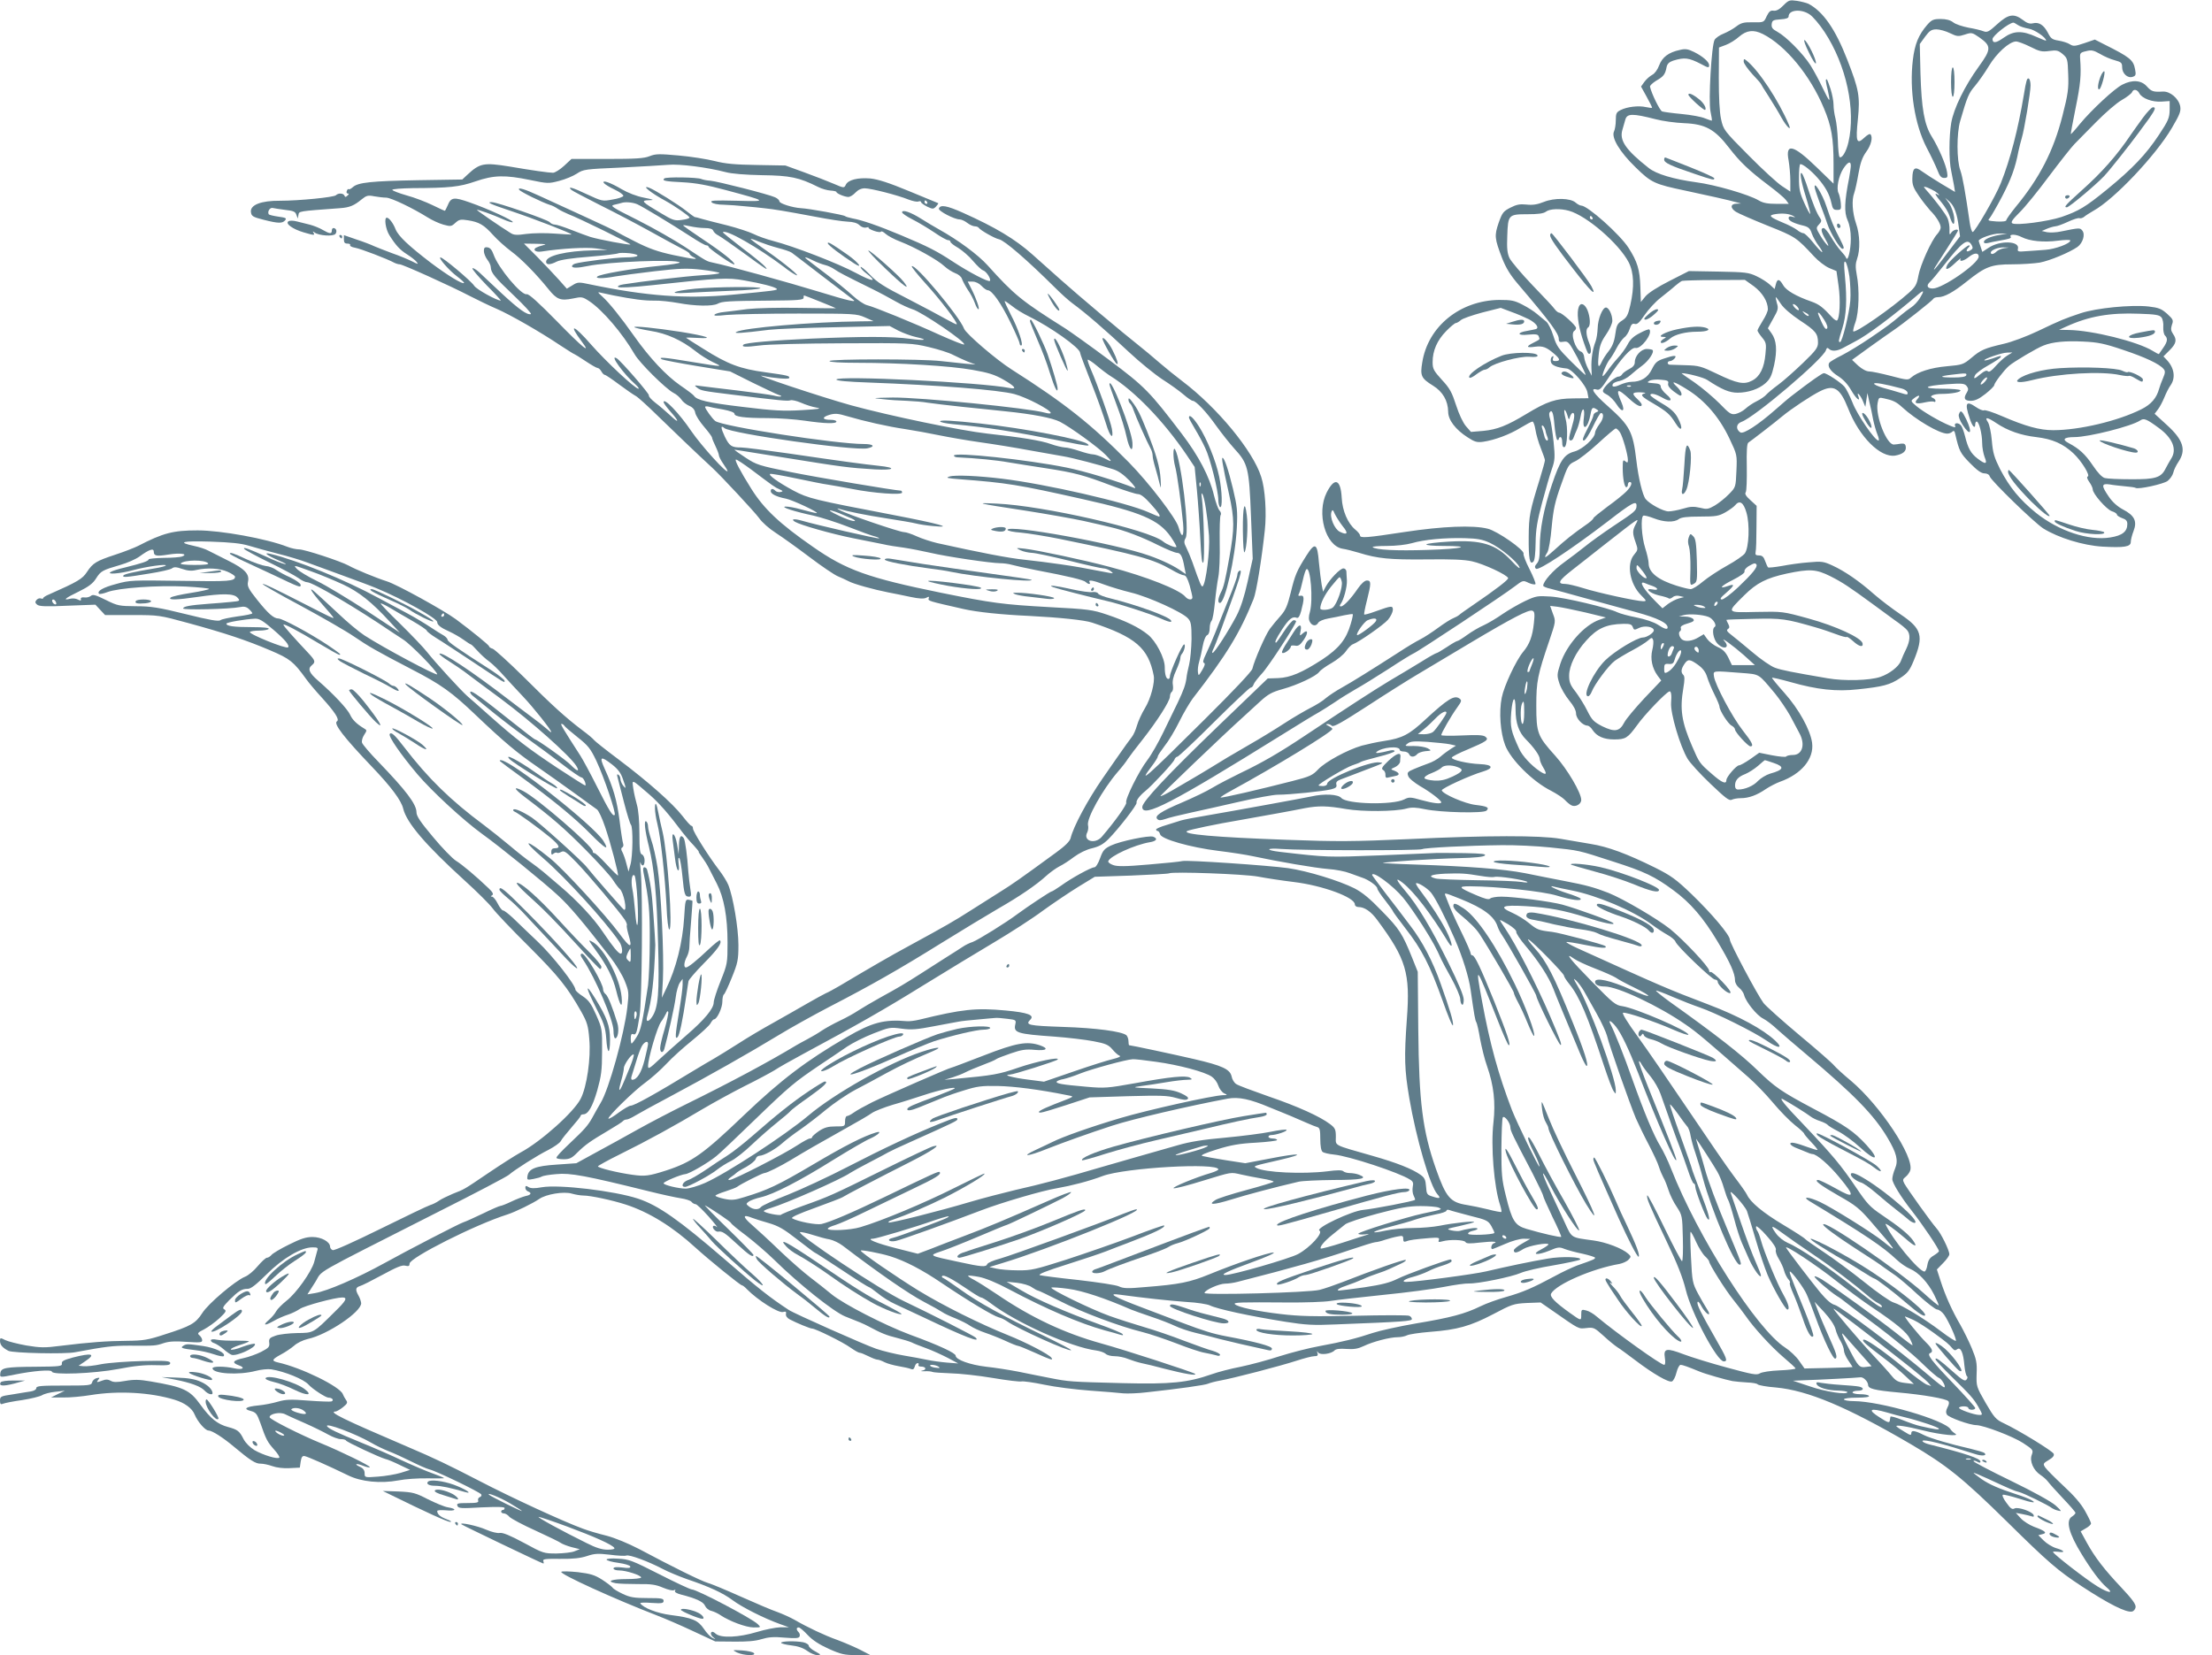 <?xml version="1.0" standalone="no"?>
<!DOCTYPE svg PUBLIC "-//W3C//DTD SVG 20010904//EN"
 "http://www.w3.org/TR/2001/REC-SVG-20010904/DTD/svg10.dtd">
<svg version="1.0" xmlns="http://www.w3.org/2000/svg"
 width="1280pt" height="958pt" viewBox="0 0 1280 958"
 preserveAspectRatio="xMidYMid meet">
<g transform="translate(0,958) scale(0.1,-0.1)"
fill="#607d8b" stroke="none">
<path d="M10320 9549 c-22 -23 -41 -33 -56 -31 -19 3 -27 -4 -41 -32 -16 -36
-17 -36 -80 -35 -53 1 -68 -3 -97 -25 -18 -14 -51 -32 -73 -41 -21 -8 -44 -24
-51 -35 -18 -30 -37 -353 -24 -415 6 -27 9 -51 8 -53 -2 -1 -20 5 -40 13 -20
9 -81 20 -134 25 -54 5 -105 12 -114 15 -13 5 -61 102 -70 143 -2 6 15 22 36
35 42 24 52 36 60 79 4 19 15 29 38 37 66 20 90 17 160 -19 44 -24 48 -24 48
-7 0 19 -37 51 -87 76 -35 17 -50 20 -82 12 -66 -14 -102 -42 -120 -89 -9 -25
-26 -48 -40 -55 -13 -7 -33 -24 -45 -40 l-20 -28 32 -58 c18 -32 32 -61 32
-64 0 -3 -16 -1 -35 3 -43 10 -110 2 -147 -17 -24 -12 -28 -19 -28 -59 0 -25
-5 -54 -10 -64 -18 -35 32 -119 125 -209 91 -89 109 -97 290 -135 119 -25 256
-56 290 -66 l30 -8 -27 -1 c-35 -1 -37 -25 -3 -47 14 -9 96 -45 183 -80 163
-65 167 -68 270 -179 24 -26 62 -55 86 -66 l43 -18 12 -85 c12 -81 7 -191 -9
-201 -4 -2 -16 5 -26 16 -57 62 -77 77 -121 93 -89 31 -148 65 -165 96 -21 37
-34 38 -42 4 l-7 -27 -27 25 c-15 14 -49 36 -77 49 -46 22 -65 24 -221 27
l-171 3 -112 -57 c-69 -35 -122 -69 -139 -89 l-27 -33 -3 89 c-3 98 -17 144
-68 224 -49 77 -237 245 -274 245 -7 0 -22 8 -32 17 -30 27 -123 29 -185 4
-37 -15 -65 -19 -100 -15 -38 4 -58 0 -93 -18 -41 -21 -47 -29 -68 -88 -25
-74 -24 -89 20 -204 23 -58 47 -98 97 -156 179 -210 231 -281 231 -311 0 -18
5 -21 28 -17 27 4 31 -1 81 -94 28 -54 49 -98 46 -98 -4 0 -42 36 -86 80 -70
70 -82 87 -100 145 -11 36 -30 74 -41 83 -11 9 -35 29 -53 44 -17 15 -56 40
-86 55 -46 24 -65 27 -134 27 -226 -3 -412 -153 -445 -362 -13 -77 -6 -92 62
-134 57 -35 87 -88 88 -151 0 -48 43 -104 112 -148 41 -27 55 -31 91 -26 67
10 153 42 216 81 33 20 63 36 69 36 5 0 13 -21 17 -47 4 -27 18 -75 31 -107
13 -33 24 -64 24 -70 0 -6 -13 -54 -29 -106 -59 -190 -64 -215 -65 -337 -1
-127 6 -165 27 -144 8 8 12 48 13 109 1 77 9 125 38 234 20 75 45 162 56 193
18 51 19 68 10 158 -6 56 -15 115 -20 131 -5 15 -7 32 -4 37 14 23 23 2 29
-71 4 -44 11 -83 16 -86 5 -3 9 0 9 5 0 6 5 11 10 11 6 0 10 -14 10 -31 0 -20
4 -29 13 -27 17 6 21 113 6 166 -6 23 -9 45 -6 48 3 4 10 -9 16 -27 9 -31 10
-32 16 -11 4 12 11 22 16 22 13 0 11 -28 -6 -84 -8 -27 -15 -55 -15 -63 0 -19
20 -16 26 5 4 9 12 31 20 48 7 16 16 49 20 72 10 61 27 53 19 -8 -11 -81 24
-61 39 23 7 39 12 43 36 27 12 -8 12 -10 -3 -16 -9 -3 -17 -12 -17 -19 0 -7
-16 -43 -35 -79 -25 -48 -31 -66 -20 -66 8 0 31 35 52 79 21 44 42 80 46 80
20 2 17 -33 -7 -63 -14 -19 -26 -42 -26 -50 0 -31 -71 -96 -118 -109 -61 -16
-84 -51 -132 -193 -47 -138 -70 -259 -70 -363 0 -56 -4 -79 -17 -93 -12 -14
-14 -21 -5 -30 14 -14 208 115 417 275 138 107 165 121 165 91 0 -29 -7 -35
-131 -117 -63 -42 -138 -96 -167 -120 -28 -23 -83 -64 -121 -92 -62 -44 -121
-110 -121 -135 0 -5 19 -13 43 -18 23 -6 114 -30 202 -55 88 -24 221 -61 295
-81 123 -34 180 -62 180 -88 0 -14 -19 -9 -58 17 -22 14 -72 31 -122 41 -47 9
-97 23 -111 30 -50 25 -306 86 -385 91 -77 5 -85 4 -149 -26 -38 -18 -96 -52
-130 -75 -34 -24 -83 -53 -109 -65 -26 -11 -70 -37 -96 -56 -26 -19 -52 -35
-56 -35 -5 0 -33 -16 -61 -35 -29 -19 -56 -35 -60 -35 -4 0 -44 -22 -88 -50
-44 -27 -127 -77 -185 -111 -99 -60 -227 -143 -490 -318 -145 -97 -249 -157
-373 -216 -53 -26 -125 -63 -160 -84 -34 -21 -114 -59 -177 -86 -125 -53 -161
-78 -143 -96 9 -9 20 -8 45 0 18 7 83 23 143 36 61 13 189 42 285 64 96 22
197 41 225 41 69 0 263 20 307 31 28 7 35 13 31 28 -3 13 3 21 24 29 15 6 69
26 118 45 144 55 134 50 107 54 -51 9 -302 -93 -302 -123 0 -8 -11 -14 -25
-14 -14 0 -25 2 -25 4 0 10 159 104 195 116 22 7 45 16 50 20 6 4 52 17 103
30 50 12 92 27 92 32 0 6 -11 7 -26 4 -60 -15 -89 -19 -79 -9 30 28 135 38
135 12 0 -5 11 -9 24 -9 13 0 26 -7 30 -15 7 -19 30 -19 46 -1 6 8 28 16 48
18 37 3 37 3 13 17 -14 7 -49 13 -80 13 -53 -1 -55 0 -36 14 16 13 37 15 115
10 52 -4 111 -10 130 -14 l35 -8 -30 -19 c-16 -10 -43 -30 -60 -45 -16 -14
-48 -32 -70 -39 -22 -8 -59 -22 -82 -32 -38 -16 -42 -21 -34 -41 4 -13 35 -38
68 -58 60 -34 123 -83 123 -94 0 -11 -46 -6 -115 13 -63 18 -72 18 -99 4 -66
-34 -333 -28 -364 8 -19 22 -100 26 -174 9 -57 -12 -452 -84 -604 -110 -66
-11 -134 -24 -150 -29 -16 -5 -55 -17 -86 -27 -32 -9 -58 -21 -58 -25 0 -5 4
-9 9 -9 5 0 11 -8 14 -19 7 -28 175 -76 337 -96 74 -9 164 -23 200 -31 150
-32 360 -68 435 -74 44 -3 100 -14 125 -24 25 -9 57 -21 72 -26 36 -11 88 -48
88 -63 0 -6 20 -37 45 -68 25 -32 45 -60 45 -63 0 -3 33 -48 73 -100 94 -120
141 -212 214 -416 32 -91 59 -156 61 -144 3 20 -18 90 -71 239 -47 133 -107
247 -177 338 -38 51 -103 136 -145 190 -41 54 -75 100 -75 102 0 28 120 -60
179 -131 25 -29 75 -102 113 -161 61 -97 78 -129 109 -198 5 -11 31 -60 59
-110 27 -49 49 -102 50 -117 0 -15 5 -30 10 -33 6 -4 10 8 10 28 0 24 -29 93
-89 215 -102 206 -178 331 -250 416 -54 64 -60 82 -14 46 64 -50 165 -180 261
-340 34 -55 27 -9 -9 63 -32 63 -87 148 -146 226 -19 24 -32 46 -29 48 8 8 64
-26 87 -54 25 -30 84 -146 137 -268 45 -103 82 -221 92 -295 21 -148 26 -176
33 -187 4 -6 14 -50 22 -98 9 -47 26 -118 40 -156 39 -112 50 -211 37 -326
-16 -136 3 -373 39 -480 6 -19 9 -36 7 -38 -2 -2 -37 4 -78 15 -41 10 -95 21
-120 25 -98 15 -122 43 -181 210 -77 220 -98 384 -102 805 l-3 335 -32 80
c-56 139 -74 168 -174 270 -71 74 -114 109 -160 133 -90 45 -269 100 -384 117
-116 16 -588 48 -612 41 -10 -3 -96 -12 -194 -20 -137 -12 -183 -12 -207 -3
-17 6 -30 16 -28 22 10 30 152 95 240 110 39 6 49 21 20 32 -23 9 -192 -26
-244 -51 -38 -18 -47 -28 -63 -73 -11 -31 -25 -53 -33 -53 -19 0 -134 -63
-194 -107 -26 -18 -50 -33 -54 -33 -7 0 -141 -89 -195 -129 -69 -52 -231 -152
-261 -163 -19 -6 -45 -19 -59 -29 -14 -9 -60 -39 -102 -65 -42 -27 -105 -67
-139 -89 -89 -57 -133 -83 -235 -139 -49 -27 -107 -62 -129 -76 -22 -15 -69
-41 -105 -58 -36 -17 -83 -43 -104 -57 -20 -14 -59 -37 -84 -50 -26 -14 -54
-29 -62 -34 -166 -100 -383 -216 -645 -345 -77 -38 -198 -101 -270 -141 -71
-40 -182 -101 -245 -135 l-115 -63 -114 -8 c-123 -8 -163 -24 -169 -68 -3 -21
-1 -22 35 -15 21 4 43 10 48 14 6 4 44 11 85 14 79 8 170 -9 533 -99 76 -19
160 -37 187 -41 27 -4 55 -13 61 -20 6 -8 17 -14 24 -14 7 0 41 -33 76 -72 35
-40 56 -67 47 -60 -9 8 -19 9 -22 4 -6 -11 17 -34 30 -31 23 4 38 -6 108 -71
69 -64 96 -82 96 -63 0 3 -66 71 -147 150 -82 79 -141 140 -133 136 44 -24
150 -96 150 -102 0 -4 39 -37 88 -73 48 -37 121 -100 162 -140 143 -141 344
-301 411 -328 79 -31 106 -42 134 -57 76 -41 105 -52 165 -67 36 -9 74 -21 85
-26 11 -6 49 -21 85 -34 36 -13 92 -39 125 -56 l60 -32 -65 5 c-36 3 -87 10
-115 16 -27 6 -88 17 -135 25 -47 8 -119 25 -160 39 -65 22 -475 204 -506 225
-111 73 -173 122 -373 295 -261 225 -381 310 -499 349 -137 45 -455 83 -556
66 -43 -8 -65 -7 -78 1 -14 9 -18 8 -18 -4 0 -9 7 -18 15 -21 24 -9 18 -21
-14 -27 -16 -4 -53 -18 -82 -32 -29 -14 -58 -25 -63 -25 -6 0 -52 -20 -101
-44 -50 -24 -101 -47 -114 -51 -21 -6 -330 -166 -456 -236 -160 -88 -331 -162
-403 -174 l-43 -7 44 69 c50 78 -44 24 712 408 215 108 399 205 410 215 33 29
165 113 230 145 32 17 64 39 70 50 5 11 34 46 62 79 29 33 53 63 53 68 0 4 7
8 15 8 28 0 53 42 81 138 23 83 28 116 28 227 1 128 0 132 -34 210 -29 65 -43
85 -77 108 -24 15 -43 33 -43 38 0 28 -132 197 -218 278 -53 51 -118 112 -143
137 -26 24 -51 44 -58 44 -6 0 -20 18 -31 40 -11 22 -26 40 -33 40 -9 0 -9 2
1 8 9 6 4 17 -20 40 -72 69 -155 139 -190 160 -20 13 -80 74 -132 137 -73 87
-96 121 -96 143 0 47 -60 126 -219 291 -50 51 -93 102 -96 112 -3 10 2 30 12
45 17 26 17 28 -1 38 -43 26 -67 50 -80 79 -15 33 -96 120 -185 197 -53 46
-62 69 -36 90 22 18 19 27 -19 68 -93 99 -146 159 -146 166 0 9 82 -34 205
-108 60 -36 113 -66 119 -66 13 0 3 8 -69 57 -101 67 -260 153 -284 153 -27 0
-59 28 -122 107 -52 65 -59 80 -54 105 10 45 -17 74 -113 122 -48 24 -100 51
-117 59 -16 9 -53 21 -82 27 -102 22 -68 30 95 25 118 -4 177 -10 223 -24 35
-11 110 -31 167 -46 57 -14 133 -37 170 -51 37 -14 128 -47 202 -74 74 -27
164 -60 199 -75 150 -62 351 -174 351 -196 0 -16 21 -33 69 -54 24 -11 61 -32
82 -47 22 -16 41 -28 44 -28 3 0 20 -17 38 -37 18 -20 48 -48 68 -62 19 -14
57 -51 83 -81 27 -30 77 -84 111 -120 60 -63 165 -195 165 -207 0 -4 -12 5
-27 19 -16 14 -55 45 -88 69 -33 25 -94 70 -135 102 -208 160 -384 277 -397
263 -3 -3 21 -22 53 -42 33 -21 73 -48 89 -60 17 -13 113 -85 215 -160 175
-130 396 -327 434 -386 23 -37 7 -35 -30 3 -26 28 -196 149 -208 149 -3 0 -60
44 -128 98 -183 146 -238 186 -246 178 -4 -4 4 -17 18 -27 14 -11 68 -55 120
-98 52 -42 140 -109 195 -148 55 -39 144 -105 199 -147 54 -42 104 -76 111
-76 11 0 29 -39 22 -47 -2 -1 -73 44 -160 101 -167 111 -240 166 -395 304 -54
48 -111 99 -128 113 -40 36 -184 193 -232 254 -22 28 -92 101 -156 164 -64 62
-115 115 -113 118 3 2 26 -9 53 -25 27 -16 86 -51 132 -77 45 -26 82 -51 82
-56 0 -4 24 -23 53 -41 30 -18 125 -81 213 -139 192 -128 184 -123 184 -110 0
6 -33 32 -72 58 -203 130 -258 169 -258 180 0 6 -11 18 -23 25 -13 7 -48 29
-78 49 -30 20 -88 55 -129 77 -41 22 -118 63 -170 91 -191 104 -470 218 -625
255 -46 11 -20 -9 50 -39 33 -14 48 -23 33 -20 -15 3 -65 22 -110 44 -97 44
-133 57 -125 44 4 -6 68 -41 144 -78 76 -37 152 -78 170 -91 17 -13 40 -24 50
-24 33 0 285 -149 488 -287 11 -7 41 -27 67 -44 46 -29 198 -185 198 -202 0
-12 -312 154 -421 225 -31 20 -101 78 -155 130 -55 51 -112 104 -127 117 -48
44 -28 8 38 -67 36 -40 65 -75 65 -78 0 -5 -25 7 -150 71 -209 107 -246 124
-260 125 -8 0 90 -57 218 -125 128 -69 268 -150 310 -179 85 -58 132 -85 332
-189 171 -88 235 -134 373 -266 163 -155 239 -219 357 -300 58 -40 155 -109
217 -154 61 -45 119 -86 127 -92 9 -5 30 -50 47 -100 32 -93 80 -277 75 -283
-2 -1 -32 28 -66 65 -34 37 -66 67 -71 65 -5 -1 -9 4 -9 11 0 29 -320 306
-402 348 -60 31 -57 16 7 -33 159 -120 231 -183 354 -307 73 -74 145 -153 159
-176 14 -22 31 -44 38 -50 23 -18 46 -134 24 -120 -9 6 -188 211 -213 244 -23
32 -278 262 -320 289 -54 35 -98 54 -106 46 -3 -4 -1 -8 5 -11 18 -6 147 -100
206 -149 57 -48 64 -64 27 -64 -13 0 -19 -7 -19 -21 0 -17 3 -19 13 -10 8 6
16 8 20 5 3 -3 14 -1 25 5 17 9 29 0 89 -62 72 -75 246 -282 278 -330 10 -15
15 -30 12 -33 -2 -3 2 -26 9 -51 26 -87 13 -85 -54 6 -75 102 -321 370 -399
433 -143 116 -173 115 -38 -1 124 -107 358 -363 438 -481 18 -25 23 -70 9 -70
-13 0 -45 39 -103 125 -54 81 -149 182 -247 265 -30 25 -72 61 -95 81 -23 19
-58 46 -77 59 -19 13 -73 55 -120 95 -47 39 -113 92 -148 118 -194 144 -324
271 -463 452 -55 72 -75 90 -84 76 -8 -14 64 -118 160 -232 85 -100 266 -267
375 -346 102 -73 357 -280 440 -357 68 -63 139 -147 302 -357 32 -41 69 -102
83 -137 24 -60 25 -67 15 -154 -18 -155 -107 -476 -155 -553 -13 -22 -35 -61
-49 -87 -23 -41 -44 -66 -123 -140 -61 -58 -83 -82 -83 -90 0 -4 19 -8 41 -8
34 0 48 6 79 38 48 47 75 66 178 127 46 27 85 52 88 57 3 4 12 8 20 8 8 0 31
11 52 24 20 12 114 64 207 113 210 112 449 247 620 351 72 44 202 116 290 162
244 126 409 220 650 370 121 75 270 165 330 200 124 71 221 137 280 191 22 20
56 44 75 54 19 9 58 34 85 55 30 22 72 43 104 50 41 10 65 23 96 54 59 60 166
198 162 210 -4 11 18 41 48 65 40 32 165 166 171 184 3 9 11 17 17 17 6 0 102
90 212 200 111 110 206 200 212 200 7 0 14 8 17 18 3 10 25 38 48 63 38 40
198 286 198 303 0 3 -6 6 -14 6 -7 0 -33 -29 -56 -65 -23 -36 -44 -65 -46 -65
-10 0 -1 21 35 77 40 61 60 77 85 67 9 -3 17 9 25 38 19 72 19 93 -2 90 -15
-3 -17 0 -9 15 5 10 14 44 21 75 7 32 16 60 21 63 24 15 39 -178 20 -247 -8
-27 -8 -44 0 -58 13 -24 36 -26 48 -5 4 9 30 20 58 25 27 5 69 13 94 19 25 5
47 8 48 6 2 -2 -3 -28 -12 -57 -26 -89 -68 -141 -164 -205 -119 -77 -185 -105
-256 -108 l-60 -2 -280 -269 c-299 -288 -446 -444 -446 -475 0 -67 170 21 805
416 99 62 196 121 215 131 19 11 62 38 95 60 33 23 87 56 120 75 33 18 118 71
190 117 71 47 137 87 145 90 21 7 524 340 584 387 49 37 49 37 82 21 18 -8 36
-11 39 -7 3 5 -13 44 -34 86 -22 42 -37 83 -35 90 8 20 -152 132 -208 145 -85
21 -259 14 -478 -19 -223 -34 -260 -37 -260 -20 0 6 -12 21 -28 34 -43 36 -74
108 -78 183 -6 109 -41 122 -87 31 -60 -119 -7 -308 91 -325 21 -3 64 -14 97
-24 106 -33 177 -40 386 -38 146 2 222 -1 267 -11 65 -14 203 -78 209 -97 3
-9 -68 -64 -210 -161 -34 -23 -68 -47 -74 -53 -7 -6 -23 -14 -35 -19 -13 -5
-51 -29 -85 -54 -34 -25 -81 -56 -105 -68 -24 -12 -79 -45 -123 -74 -160 -103
-271 -172 -330 -205 -33 -18 -75 -46 -93 -61 -17 -16 -58 -41 -90 -57 -31 -16
-100 -56 -152 -90 -52 -34 -142 -89 -200 -122 -137 -80 -133 -77 -220 -131
-41 -25 -94 -57 -117 -70 -23 -13 -71 -41 -108 -63 -36 -21 -68 -37 -70 -34
-3 3 362 353 480 459 22 20 65 60 96 88 47 43 69 55 130 72 87 24 195 75 213
100 7 10 39 33 71 51 33 19 70 49 83 68 13 19 31 38 41 41 37 14 177 112 203
142 15 18 27 43 28 56 0 27 -6 26 -104 -9 -32 -12 -60 -19 -62 -17 -2 2 5 39
16 82 25 99 25 115 0 115 -13 0 -32 -17 -53 -47 -40 -59 -82 -103 -97 -103 -9
0 -9 4 -3 13 18 22 39 101 37 137 -1 19 -3 43 -3 53 -1 9 -8 17 -17 17 -19 0
-78 -61 -102 -105 l-16 -30 -8 40 c-4 22 -11 80 -16 130 -9 112 -22 119 -73
38 -55 -87 -65 -110 -90 -213 -19 -77 -30 -102 -59 -135 -20 -22 -48 -56 -62
-75 -25 -34 -89 -180 -101 -231 -4 -16 -109 -127 -274 -291 -343 -341 -394
-386 -306 -270 18 24 33 48 33 54 0 6 18 32 39 60 22 27 60 90 85 141 25 51
61 111 78 134 195 251 273 379 352 576 16 39 47 230 65 398 11 99 2 240 -21
309 -47 150 -254 401 -458 555 -36 27 -94 74 -130 105 -36 31 -90 77 -121 101
-94 74 -348 288 -450 379 -52 47 -127 113 -166 148 -99 88 -212 156 -402 241
-92 41 -130 48 -138 24 -5 -14 90 -63 120 -63 10 0 30 -9 44 -20 14 -11 34
-20 44 -20 10 0 20 -4 23 -9 9 -14 94 -62 117 -66 31 -6 162 -119 324 -280 33
-33 78 -74 100 -90 79 -58 188 -152 329 -284 61 -57 147 -127 191 -156 44 -28
100 -68 123 -88 24 -21 48 -37 54 -37 18 0 79 -64 136 -145 31 -43 78 -102
103 -130 81 -88 87 -112 98 -393 l10 -246 -29 -131 c-20 -89 -40 -152 -65
-200 -44 -84 -127 -214 -138 -214 -4 -1 -3 7 2 18 6 10 27 63 47 117 117 320
127 353 104 339 -5 -3 -10 -14 -10 -23 0 -10 -22 -72 -49 -137 -26 -66 -63
-156 -80 -200 -18 -44 -42 -100 -54 -124 -15 -31 -18 -45 -10 -48 8 -3 5 -16
-10 -41 -21 -35 -22 -36 -25 -13 -2 14 1 41 7 60 6 20 15 61 21 93 6 32 17 59
26 62 8 3 14 19 14 39 0 18 5 38 11 44 6 6 14 53 19 104 5 52 14 119 20 149 6
30 10 120 8 200 -1 80 1 151 5 158 5 7 2 18 -6 27 -8 8 -22 47 -32 87 -25 107
-88 228 -187 358 -186 244 -212 271 -419 426 -107 80 -221 161 -253 182 -256
161 -297 195 -451 366 -56 62 -170 146 -281 208 -27 15 -74 43 -104 62 -60 38
-110 55 -110 37 0 -6 27 -24 60 -41 34 -17 90 -51 126 -75 36 -25 72 -45 80
-45 8 0 14 -4 14 -10 0 -5 20 -21 45 -35 24 -15 63 -48 85 -75 23 -27 49 -52
59 -55 19 -6 48 -51 39 -61 -9 -8 -120 50 -213 111 -96 63 -143 87 -300 153
-131 55 -226 88 -283 98 -20 4 -39 10 -42 13 -6 7 -209 44 -255 46 -49 3 -125
27 -125 40 0 6 -11 17 -25 23 -36 17 -331 92 -374 96 -20 1 -44 6 -53 10 -22
10 -204 13 -214 3 -14 -13 3 -17 106 -22 77 -4 141 -16 249 -45 246 -66 247
-67 64 -62 -131 3 -156 2 -145 -9 7 -8 37 -14 70 -14 31 -1 86 -5 122 -9 36
-3 85 -8 110 -11 59 -6 124 -17 295 -49 77 -15 162 -28 190 -29 32 -1 56 -8
68 -20 11 -11 27 -17 39 -14 11 3 17 3 14 0 -3 -4 11 -12 31 -19 21 -8 39 -9
41 -5 2 5 14 -1 26 -12 13 -12 52 -33 87 -46 83 -32 216 -106 254 -142 17 -16
45 -33 62 -40 18 -6 35 -20 39 -32 4 -12 19 -41 34 -64 16 -22 34 -57 41 -77
7 -20 16 -36 21 -36 9 0 -13 63 -41 118 l-21 42 28 0 c17 0 38 -10 52 -25 13
-14 29 -25 36 -25 24 0 77 -75 130 -184 30 -61 54 -117 54 -123 0 -7 4 -13 9
-13 16 0 -17 98 -60 179 -21 41 -37 76 -35 78 1 2 20 -11 42 -28 21 -18 66
-45 99 -61 123 -60 295 -182 295 -210 0 -6 29 -83 64 -172 35 -88 73 -196 86
-238 23 -78 46 -98 34 -30 -7 42 -84 258 -120 340 -13 30 -22 57 -20 60 3 2
27 -13 53 -35 26 -22 62 -49 78 -59 140 -87 307 -259 442 -458 l46 -69 13
-133 c7 -74 16 -202 20 -285 5 -108 10 -146 17 -134 9 17 3 284 -8 370 -4 27
-3 35 3 25 12 -18 29 -127 38 -240 6 -84 -17 -273 -36 -293 -7 -8 -16 13 -60
139 -10 28 -26 66 -35 84 -14 27 -15 37 -4 56 23 43 -26 452 -61 512 -13 23
-13 -51 0 -98 11 -38 35 -212 46 -329 7 -80 -7 -92 -26 -23 -14 52 -172 258
-288 376 -218 221 -371 342 -679 538 -87 55 -263 206 -274 235 -27 72 -285
380 -303 362 -3 -3 33 -48 80 -100 83 -91 188 -228 180 -236 -2 -2 -30 12 -62
30 -33 19 -133 72 -224 119 -134 68 -175 94 -217 139 -29 30 -53 49 -53 43 0
-7 16 -24 35 -38 65 -50 35 -48 -62 4 -102 55 -361 155 -478 185 -38 10 -90
28 -115 41 -25 12 -92 34 -150 49 -58 14 -123 31 -145 37 -22 7 -43 12 -46 12
-3 1 -25 17 -49 36 -42 34 -179 120 -213 133 -51 19 11 -31 93 -75 53 -29 140
-89 140 -97 0 -5 -20 -11 -45 -14 -41 -6 -52 -2 -122 40 -110 65 -117 73 -68
74 34 1 30 3 -29 15 -42 8 -93 28 -129 49 -64 38 -115 56 -103 36 5 -7 32 -24
62 -38 30 -14 53 -31 51 -37 -2 -6 -30 -16 -63 -21 -58 -11 -60 -10 -149 31
-82 39 -113 48 -89 25 5 -5 79 -44 164 -87 85 -42 216 -111 290 -152 74 -41
156 -86 182 -99 27 -13 48 -27 48 -31 0 -5 10 -14 22 -20 36 -17 7 -14 -117
12 -88 19 -139 37 -218 77 -56 28 -106 55 -112 59 -5 4 -91 45 -190 90 -99 45
-213 98 -253 116 -86 40 -128 52 -118 36 7 -12 134 -74 178 -88 13 -3 34 -14
48 -24 14 -9 41 -22 60 -30 59 -22 362 -171 358 -175 -5 -5 -186 29 -233 44
-16 5 -65 23 -108 40 -43 17 -86 31 -96 31 -10 0 -24 6 -30 14 -13 15 -305
116 -336 116 -32 0 -9 -11 111 -51 126 -42 356 -131 351 -136 -2 -1 -46 1 -98
5 -52 4 -125 3 -163 -2 -54 -8 -73 -7 -91 5 -57 35 -195 130 -195 134 0 5 94
-28 153 -55 27 -12 51 -19 54 -16 8 8 -142 77 -248 114 -94 33 -109 31 -129
-18 -7 -16 -14 -30 -16 -30 -3 0 -35 15 -72 33 -37 18 -104 44 -149 56 -46 13
-83 28 -83 32 0 5 53 9 118 10 212 1 271 7 363 39 107 37 172 38 317 8 101
-21 107 -21 168 -5 35 9 81 28 102 42 38 25 48 26 253 35 118 6 242 13 276 16
65 6 224 -14 331 -42 36 -10 115 -16 212 -18 162 -2 214 -13 324 -68 21 -11
54 -20 72 -21 19 -1 34 -5 34 -8 0 -9 48 -29 69 -29 10 0 28 11 41 25 15 16
34 25 54 25 36 0 192 -40 253 -65 24 -9 50 -15 58 -11 8 3 15 1 15 -4 0 -5 16
-16 35 -26 32 -15 36 -15 51 0 9 10 15 18 13 20 -2 1 -77 32 -167 69 -118 49
-180 69 -226 74 -72 6 -129 -8 -142 -37 -9 -19 -11 -19 -69 6 -33 14 -109 44
-170 66 l-110 40 -165 3 c-128 2 -183 7 -245 23 -44 11 -138 26 -208 32 -112
10 -133 10 -168 -4 -32 -13 -80 -16 -246 -16 l-206 0 -43 -40 c-24 -22 -53
-40 -64 -40 -24 0 -123 14 -251 36 -149 24 -172 20 -244 -47 l-30 -28 -255 -4
c-272 -5 -348 -13 -378 -40 -10 -9 -21 -15 -24 -12 -3 3 -8 -1 -11 -10 -4 -8
-1 -15 5 -15 8 0 8 -4 -1 -12 -11 -10 -14 -10 -18 0 -6 14 -35 16 -49 2 -12
-12 -214 -32 -324 -32 -109 1 -173 -24 -168 -65 3 -24 10 -29 73 -45 86 -22
109 -22 125 -3 10 12 4 15 -39 21 -28 4 -54 10 -56 14 -9 15 7 41 24 36 9 -2
41 -7 72 -11 47 -5 58 -10 64 -28 l8 -22 4 21 c4 22 -5 21 240 39 57 4 82 15
127 52 26 21 36 24 70 17 23 -4 55 -8 71 -8 30 -1 154 -61 239 -114 25 -16 66
-35 91 -42 43 -12 47 -11 70 10 21 19 30 22 72 15 65 -10 93 -26 146 -85 25
-28 72 -70 104 -94 59 -43 146 -132 217 -220 48 -60 70 -68 140 -54 52 11 56
11 97 -16 76 -51 191 -185 261 -306 29 -51 180 -200 225 -224 17 -8 37 -26 46
-39 8 -13 29 -29 45 -36 20 -8 32 -22 35 -40 3 -16 26 -52 51 -81 26 -30 46
-58 46 -62 0 -5 9 -28 20 -50 11 -23 20 -47 20 -53 0 -7 11 -29 25 -49 14 -20
25 -39 25 -42 0 -22 -151 145 -210 231 -68 101 -160 197 -160 167 0 -5 18 -30
40 -55 53 -59 51 -72 -2 -21 -24 22 -62 55 -86 73 -23 18 -40 37 -37 42 5 8
-161 199 -186 215 -47 28 42 -94 110 -153 14 -13 21 -23 15 -23 -19 0 -187
157 -274 256 -101 116 -135 126 -53 16 58 -77 4 -34 -144 118 -106 108 -163
160 -175 157 -31 -8 -165 152 -192 230 -9 26 -20 39 -34 41 -17 3 -22 -2 -22
-21 0 -13 9 -36 20 -50 11 -14 20 -33 20 -44 1 -32 23 -59 134 -164 60 -57
104 -105 98 -107 -21 -7 -70 28 -168 119 -54 51 -114 106 -131 123 -18 16 -36
27 -39 23 -4 -4 33 -47 81 -97 49 -49 86 -90 83 -90 -23 0 -141 65 -154 86
-19 29 -180 164 -195 164 -16 0 49 -75 96 -110 25 -19 43 -36 40 -38 -8 -9
-95 44 -192 117 -128 98 -188 154 -204 194 -14 36 -38 67 -51 67 -16 0 -7 -66
15 -101 37 -59 61 -85 102 -111 22 -14 47 -33 55 -43 13 -16 10 -16 -25 2 -22
11 -74 33 -115 47 -41 15 -88 34 -105 41 -16 8 -63 26 -103 39 l-72 25 0 -25
c0 -18 5 -24 21 -24 11 0 18 -4 15 -9 -3 -5 10 -12 29 -15 33 -6 187 -65 227
-87 10 -5 24 -9 31 -9 17 0 290 -123 407 -184 47 -24 117 -58 155 -74 78 -34
251 -133 367 -211 43 -28 79 -51 82 -51 2 0 31 -18 64 -40 33 -22 64 -40 70
-40 6 0 16 -9 22 -20 6 -11 15 -20 20 -20 5 0 42 -25 82 -55 40 -30 84 -60 97
-67 13 -7 69 -58 125 -113 79 -77 235 -227 318 -303 53 -49 247 -258 270 -290
17 -25 59 -62 98 -87 37 -24 125 -87 195 -140 70 -53 144 -103 164 -111 20 -8
47 -21 61 -28 28 -16 148 -49 230 -65 30 -6 88 -17 128 -26 52 -11 78 -12 92
-5 15 8 18 8 14 -4 -5 -14 -2 -15 201 -61 78 -18 223 -33 380 -40 175 -9 321
-24 365 -39 251 -83 325 -147 356 -306 8 -39 -17 -134 -50 -188 -19 -31 -40
-77 -47 -102 -7 -25 -20 -54 -29 -65 -9 -11 -48 -65 -86 -120 -38 -55 -76
-109 -84 -121 -85 -123 -169 -278 -185 -346 -5 -18 -32 -45 -83 -82 -212 -155
-254 -184 -318 -224 -38 -24 -114 -72 -169 -107 -103 -66 -150 -93 -365 -210
-111 -60 -221 -124 -401 -231 -31 -18 -67 -38 -80 -43 -13 -6 -62 -33 -109
-60 -47 -27 -134 -77 -195 -111 -60 -33 -153 -88 -205 -122 -52 -33 -115 -72
-141 -87 -25 -14 -70 -41 -100 -59 -243 -148 -357 -211 -380 -212 -8 0 -39
-18 -69 -40 -29 -22 -56 -38 -59 -35 -8 9 149 163 215 210 33 24 87 72 120
107 32 35 100 96 151 137 50 41 97 84 104 97 7 13 16 24 21 24 17 0 48 66 48
102 0 20 4 39 9 42 5 3 26 48 46 98 34 84 38 102 38 188 0 98 -31 281 -59 349
-8 19 -32 58 -53 85 -62 81 -151 223 -151 240 0 9 -4 16 -9 16 -5 0 -28 26
-52 57 -57 73 -197 197 -368 326 -75 56 -139 107 -144 114 -4 6 -34 32 -67 56
-95 72 -172 141 -340 309 -87 86 -168 159 -179 163 -12 3 -21 10 -21 14 0 7
-97 86 -191 156 -72 53 -340 201 -400 220 -63 20 -182 69 -221 91 -48 26 -255
94 -287 94 -17 0 -48 7 -68 15 -120 47 -385 95 -519 95 -143 0 -200 -15 -345
-90 -20 -10 -78 -33 -130 -50 -112 -37 -131 -48 -166 -101 -26 -40 -53 -56
-220 -130 -18 -7 -33 -17 -33 -21 0 -4 -6 -5 -13 -2 -8 3 -19 -1 -26 -9 -9
-11 -8 -17 4 -27 12 -10 52 -12 176 -6 l161 6 28 -30 28 -30 156 0 c155 0 159
-1 324 -46 213 -58 339 -100 477 -159 113 -48 134 -65 207 -166 14 -20 56 -70
93 -110 74 -82 101 -124 85 -134 -22 -13 38 -91 204 -265 109 -114 168 -193
179 -240 20 -83 130 -211 354 -415 73 -66 146 -139 163 -162 17 -24 111 -123
209 -220 174 -174 224 -237 304 -378 34 -61 41 -81 47 -160 10 -108 -14 -276
-50 -345 -39 -77 -230 -248 -348 -311 -31 -17 -114 -70 -185 -118 -148 -100
-136 -93 -207 -121 -30 -13 -66 -30 -80 -40 -14 -10 -36 -21 -50 -25 -14 -4
-143 -66 -287 -137 -150 -74 -269 -128 -278 -124 -8 3 -15 12 -15 20 0 28 -50
56 -102 56 -37 0 -68 -10 -136 -44 -49 -24 -94 -51 -101 -60 -8 -9 -19 -16
-26 -16 -7 0 -31 -22 -54 -49 -22 -27 -55 -54 -73 -61 -55 -22 -214 -156 -248
-211 -38 -59 -66 -75 -217 -123 -97 -32 -123 -36 -219 -37 -116 -1 -214 -8
-384 -29 -91 -12 -118 -11 -197 2 -50 9 -105 23 -122 31 -29 15 -31 14 -31 -4
0 -23 14 -40 49 -58 24 -13 327 -20 386 -8 175 33 220 38 313 38 152 -1 152
-1 200 15 31 10 66 12 132 7 77 -5 90 -4 90 9 0 9 -7 21 -16 29 -14 11 -10 16
28 35 24 13 63 41 88 64 37 35 42 43 28 51 -13 7 -8 16 30 55 54 53 72 64 106
64 18 0 48 24 110 85 92 92 199 155 264 155 31 0 34 -2 27 -22 -3 -13 -11 -41
-17 -63 -16 -57 -105 -182 -160 -224 -25 -20 -52 -47 -60 -61 -7 -14 -26 -36
-41 -49 -39 -33 -27 -37 25 -8 24 14 61 30 83 37 22 7 53 22 69 33 26 19 205
67 247 67 32 0 22 -19 -44 -83 -125 -124 -121 -122 -217 -123 -47 -1 -103 -7
-125 -15 -35 -12 -40 -18 -37 -41 3 -24 -3 -30 -47 -53 -28 -14 -73 -30 -101
-36 -62 -13 -71 -26 -30 -41 44 -15 24 -29 -25 -18 -53 12 -125 13 -125 0 0
-32 152 -41 250 -15 30 8 71 12 90 9 79 -13 187 -57 215 -88 23 -26 100 -76
116 -76 22 0 34 -16 16 -22 -6 -2 -67 0 -133 5 -101 8 -130 7 -175 -6 -30 -9
-81 -19 -114 -22 -72 -7 -91 -20 -44 -32 30 -8 36 -16 55 -68 34 -99 42 -112
80 -155 20 -22 34 -44 30 -47 -10 -11 -94 15 -143 43 -26 16 -51 41 -63 63
-24 48 -35 56 -90 71 -61 16 -102 49 -160 129 -62 86 -96 102 -288 135 -65 11
-95 12 -147 3 -50 -9 -70 -8 -85 1 -14 8 -27 9 -45 2 -35 -13 -40 -13 -26 4
10 12 8 13 -10 9 -12 -3 -24 -14 -26 -25 -5 -17 -18 -18 -164 -18 -132 0 -159
-2 -159 -15 0 -8 -13 -16 -32 -19 -18 -3 -66 -10 -105 -17 -68 -10 -73 -12
-73 -36 0 -20 4 -24 18 -18 9 4 59 14 110 21 52 8 103 21 115 28 12 8 47 17
77 20 l55 6 -40 -19 -40 -20 70 0 c39 -1 111 6 160 14 160 26 344 16 485 -27
59 -18 102 -49 117 -87 17 -41 61 -91 79 -91 21 0 85 -41 149 -95 92 -77 124
-98 153 -97 15 0 45 -6 67 -14 24 -9 65 -14 100 -12 l60 3 5 35 c4 26 10 34
22 32 18 -3 136 -55 253 -112 75 -37 187 -48 290 -29 39 8 114 13 168 12 53
-1 97 0 97 1 0 2 -28 14 -62 26 -35 12 -115 46 -178 75 -63 30 -171 77 -240
105 -140 57 -189 81 -197 94 -16 25 166 -43 257 -96 25 -15 69 -36 99 -48 29
-11 88 -38 130 -59 42 -21 89 -42 105 -46 38 -8 292 -131 301 -145 3 -5 0 -13
-9 -16 -8 -3 -12 -12 -9 -20 4 -11 -8 -14 -61 -14 -56 0 -65 -2 -59 -16 5 -15
21 -16 140 -9 93 4 133 3 133 -4 0 -6 -4 -11 -10 -11 -5 0 -10 -4 -10 -10 0
-5 7 -10 16 -10 9 0 23 -9 32 -20 10 -10 78 -47 152 -80 74 -34 140 -66 147
-72 7 -5 34 -16 60 -23 l48 -12 -30 -12 c-16 -7 -63 -12 -105 -13 -73 0 -77 1
-189 62 -80 43 -122 60 -139 57 -14 -3 -49 6 -79 19 -49 22 -156 45 -143 31 6
-6 467 -227 474 -227 3 0 3 6 0 14 -5 12 12 14 98 13 75 -1 117 4 154 16 44
15 64 16 133 8 44 -6 87 -8 95 -5 18 7 128 -34 210 -77 32 -17 95 -43 140 -59
133 -45 208 -80 265 -122 53 -40 181 -105 276 -139 l50 -18 -49 0 c-28 -1 -88
-13 -135 -27 -105 -32 -210 -37 -240 -10 -13 12 -21 14 -26 6 -4 -6 1 -18 11
-26 18 -14 18 -14 -3 -5 -12 6 -35 30 -50 53 -34 50 -67 64 -193 80 -77 10
-158 41 -175 68 -2 4 27 5 65 2 60 -4 70 -2 70 12 0 14 -14 16 -92 16 -77 0
-102 4 -144 24 -28 13 -55 29 -59 36 -4 6 -31 27 -60 46 -44 28 -68 35 -141
44 -49 5 -92 6 -96 2 -12 -12 309 -158 552 -252 47 -18 142 -59 212 -92 l127
-59 108 -1 c74 -1 124 3 159 14 40 12 71 15 134 9 65 -5 83 -4 87 7 3 7 1 18
-6 25 -14 14 -14 27 1 27 6 0 30 -20 52 -44 28 -30 67 -55 122 -80 72 -32 91
-36 160 -36 l79 1 -58 30 c-32 16 -90 41 -130 56 -76 27 -175 74 -249 117 -25
14 -69 34 -99 45 -30 10 -124 50 -209 88 -85 38 -173 75 -195 81 -40 12 -200
91 -397 196 -66 34 -139 64 -188 77 -45 11 -107 29 -138 41 -112 41 -414 180
-602 278 -172 89 -257 130 -410 195 -381 163 -464 204 -417 205 6 1 26 12 42
25 26 21 28 27 17 42 -7 10 -15 25 -18 33 -16 44 -240 154 -376 184 -38 9 -35
17 16 45 25 13 59 36 77 51 18 17 52 33 81 40 112 24 309 156 308 207 -1 10
-7 29 -15 43 -20 35 -18 48 8 56 12 3 71 33 130 65 81 44 114 58 132 53 20 -5
25 -2 25 12 1 34 381 226 565 284 47 15 149 65 185 90 40 28 143 45 189 31 21
-6 51 -11 67 -11 41 0 167 -27 244 -52 136 -44 273 -129 405 -250 77 -70 259
-218 269 -218 4 0 17 -10 29 -23 61 -62 183 -140 209 -131 15 4 19 2 16 -12
-2 -11 7 -23 22 -31 42 -22 118 -53 129 -53 20 0 181 -80 222 -110 23 -16 47
-30 53 -30 7 0 29 -9 51 -20 22 -11 45 -20 53 -20 7 0 26 -7 41 -15 16 -8 53
-18 82 -23 30 -5 61 -12 70 -16 11 -5 18 -1 22 13 3 12 10 21 17 21 6 0 8 -5
5 -10 -3 -6 3 -10 14 -10 29 0 35 -18 9 -23 -14 -3 -8 -5 12 -4 19 1 40 -1 45
-4 6 -3 53 -6 105 -8 52 -1 162 -13 245 -27 82 -14 158 -23 167 -20 10 2 69
-6 131 -19 61 -13 180 -28 262 -34 83 -6 170 -13 195 -16 25 -2 86 0 135 6
184 20 341 42 356 50 9 4 41 13 70 18 74 13 347 84 442 115 43 14 89 26 102
26 19 0 23 4 19 18 -5 13 -4 14 4 3 12 -16 75 -8 94 12 8 9 31 12 69 9 44 -3
67 1 101 17 52 25 150 51 196 51 18 0 43 5 54 11 12 6 72 15 134 20 157 12
232 33 364 102 108 57 118 61 195 65 l80 3 65 -45 c162 -113 152 -108 200
-103 42 5 47 2 99 -45 30 -28 66 -57 80 -66 15 -9 62 -44 106 -77 100 -76 191
-129 210 -121 8 3 20 26 26 51 6 25 17 45 24 45 11 0 42 -11 110 -39 30 -13
156 -49 190 -55 17 -3 55 -6 85 -8 30 -1 58 -6 61 -11 4 -5 51 -14 105 -18
185 -17 411 -112 779 -327 208 -122 301 -196 560 -451 237 -234 293 -282 430
-372 157 -103 258 -154 292 -147 10 2 19 13 21 25 2 17 -19 46 -80 111 -102
108 -155 177 -202 262 l-36 66 30 18 c17 9 30 22 30 28 0 6 -16 39 -35 73 -23
41 -64 89 -125 145 -49 46 -97 94 -105 106 -14 21 -12 24 20 43 24 14 33 25
29 36 -6 16 -202 136 -289 177 -45 21 -55 32 -105 118 -54 94 -54 96 -52 169
3 63 -2 84 -28 147 -17 41 -47 101 -66 135 -47 80 -87 169 -114 253 l-22 68
36 37 c20 20 36 43 36 51 0 24 -49 123 -74 150 -29 32 -169 228 -186 259 -11
21 -10 26 8 40 11 9 23 26 26 37 23 78 -173 374 -343 518 -45 37 -89 78 -99
90 -9 12 -99 91 -199 174 -100 84 -194 168 -208 186 -36 48 -195 347 -195 367
0 27 -106 152 -222 264 -90 86 -119 107 -211 153 -160 79 -271 121 -372 137
-49 8 -129 22 -176 30 -117 20 -421 20 -879 -2 -317 -14 -410 -15 -705 -4
-414 15 -609 32 -575 51 16 8 161 39 315 65 135 24 292 52 365 67 80 15 131
14 240 -5 93 -16 284 -15 349 3 29 8 56 7 107 -4 91 -19 339 -25 356 -8 18 18
4 25 -64 33 -60 7 -188 62 -195 84 -3 11 165 88 238 109 66 20 57 40 -16 43
-74 3 -167 25 -164 38 2 6 43 27 92 47 111 47 125 57 102 74 -13 10 -49 11
-136 7 -66 -3 -119 -2 -119 2 0 12 57 111 91 158 27 38 29 43 14 54 -29 21
-68 -3 -195 -120 -96 -90 -136 -110 -241 -126 -41 -6 -99 -19 -129 -27 -83
-24 -210 -93 -252 -137 -33 -35 -48 -42 -150 -68 -187 -48 -410 -100 -415 -95
-2 2 24 19 59 38 255 139 587 341 588 359 0 3 -10 11 -22 17 -15 7 -18 11 -7
11 8 1 20 -4 26 -10 9 -9 60 20 202 112 104 68 234 150 288 182 54 32 193 115
308 184 250 149 342 196 362 188 13 -4 15 -17 9 -72 -8 -76 -25 -122 -62 -166
-41 -49 -111 -198 -124 -265 -17 -84 -8 -203 20 -276 32 -83 160 -211 267
-264 32 -17 67 -40 78 -52 11 -12 28 -26 37 -31 24 -13 58 6 58 31 0 41 -80
177 -150 255 -103 114 -110 132 -110 290 0 141 7 177 76 379 37 109 37 110 20
154 l-16 45 42 -5 c24 -3 97 -18 162 -33 l119 -29 -37 -13 c-88 -30 -191 -146
-227 -255 -20 -63 -20 -68 -5 -115 9 -27 34 -70 56 -97 26 -31 40 -58 40 -76
0 -29 39 -70 66 -70 7 0 21 -11 30 -26 24 -36 65 -54 124 -54 67 0 79 8 133
82 42 60 166 189 187 196 10 4 14 -22 10 -65 -5 -61 52 -253 96 -326 14 -23
73 -88 132 -144 86 -82 109 -100 123 -92 10 5 33 9 52 9 46 0 93 17 144 52 24
16 61 35 83 43 124 44 198 133 186 225 -10 75 -77 196 -160 289 -42 47 -74 86
-72 88 2 2 50 -9 107 -25 155 -44 265 -56 390 -42 144 15 186 26 244 65 43 28
55 43 79 101 59 143 47 185 -75 267 -46 31 -115 83 -154 117 -87 77 -170 134
-242 167 -50 23 -62 25 -137 18 -44 -3 -114 -13 -155 -21 -41 -7 -77 -11 -80
-8 -3 3 -11 20 -17 37 -8 24 -17 32 -35 32 -19 0 -23 4 -20 20 3 11 5 75 5
143 l1 124 -36 33 c-26 23 -34 37 -27 46 5 8 7 74 6 147 -2 91 1 135 9 140 14
9 157 119 197 153 52 43 165 118 217 144 81 41 116 20 163 -98 64 -165 187
-288 273 -274 44 8 65 25 61 51 -2 16 -9 20 -28 18 -14 -2 -32 -5 -40 -5 -41
-5 -109 165 -95 240 6 33 8 34 38 27 51 -11 70 -20 103 -50 80 -74 216 -154
262 -154 10 0 23 5 29 11 9 9 14 5 18 -17 22 -94 28 -107 84 -164 41 -42 66
-60 84 -60 16 0 28 -7 31 -18 9 -26 256 -266 310 -301 87 -54 229 -98 342
-105 126 -7 164 -1 164 27 0 12 7 40 16 63 22 57 6 90 -61 125 -32 17 -61 43
-82 74 -44 64 -44 78 5 71 20 -4 61 -8 90 -11 28 -2 56 -6 60 -9 16 -10 160
22 185 40 14 11 29 32 33 48 3 15 17 44 30 63 46 68 28 127 -67 213 l-71 65
19 25 c11 14 27 45 37 69 10 25 26 57 37 72 29 42 21 99 -22 145 l-20 21 36
36 c39 39 43 61 19 95 -12 18 -13 29 -6 52 10 26 7 32 -28 64 -33 29 -48 35
-107 42 -102 11 -303 -9 -393 -39 -95 -32 -111 -38 -249 -104 -63 -30 -151
-63 -196 -73 -111 -26 -133 -35 -188 -82 -46 -38 -52 -40 -141 -48 -93 -8
-170 -33 -208 -66 -15 -15 -26 -14 -116 10 -54 14 -111 26 -125 26 -17 0 -41
13 -64 33 l-36 34 102 74 c57 41 118 84 136 96 54 36 230 175 233 184 2 5 15
9 28 9 35 0 88 29 164 90 109 87 142 100 263 100 57 0 129 5 160 10 59 11 173
59 219 91 31 23 46 73 27 95 -13 16 -16 16 -124 -6 -27 -6 -63 -7 -80 -4 l-30
7 30 13 c17 7 38 13 48 14 10 0 43 12 73 26 30 14 60 24 67 21 6 -2 19 1 27 8
8 7 33 23 54 35 120 66 360 320 453 478 47 80 54 98 49 127 -9 45 -58 87 -100
85 -56 -3 -66 0 -93 30 -32 36 -84 40 -142 10 -46 -23 -177 -145 -246 -228
-27 -34 -51 -60 -52 -58 -1 1 11 69 28 152 28 137 33 189 26 284 -2 33 0 36
35 44 30 8 43 5 80 -16 23 -14 62 -31 86 -37 37 -10 42 -15 42 -40 0 -36 31
-65 60 -56 19 6 21 12 15 43 -10 55 -28 70 -182 147 l-51 26 -61 -21 c-54 -18
-64 -19 -84 -6 -12 8 -41 17 -65 21 -37 6 -45 12 -62 46 -24 45 -52 63 -87 54
-18 -4 -34 1 -58 20 -52 39 -84 33 -148 -25 -48 -44 -58 -49 -79 -41 -12 5
-52 15 -88 21 -35 7 -75 20 -88 31 -17 13 -41 19 -72 19 -42 0 -52 -4 -79 -35
-49 -57 -71 -110 -82 -202 -21 -172 10 -373 80 -508 26 -49 54 -109 63 -132
12 -33 22 -43 38 -43 19 0 22 4 17 33 -6 43 -50 145 -89 207 -43 69 -59 163
-65 365 l-4 170 31 43 c26 35 37 42 66 42 18 0 54 -10 78 -22 41 -20 49 -20
86 -8 39 13 42 12 83 -16 71 -50 71 -68 -3 -170 -81 -112 -144 -240 -159 -325
-13 -79 -14 -217 0 -279 5 -25 12 -62 16 -83 l6 -38 -79 47 c-43 26 -94 59
-112 72 -41 31 -55 21 -56 -41 -1 -36 6 -55 38 -101 21 -31 51 -68 65 -84 36
-36 61 -77 61 -99 0 -9 -9 -26 -20 -38 -33 -35 -98 -179 -109 -241 -9 -51 -17
-64 -53 -97 -103 -92 -312 -237 -324 -225 -2 3 3 27 13 54 20 57 24 190 7 275
-8 42 -7 64 2 90 19 52 17 142 -6 206 -21 62 -26 136 -10 177 5 14 16 63 24
110 11 63 22 95 45 127 29 39 40 87 24 102 -4 4 -19 -5 -35 -20 -44 -42 -51
-24 -37 108 13 132 6 170 -61 342 -69 178 -140 280 -225 325 -11 5 -41 13 -66
17 -43 6 -48 5 -79 -26z m151 -52 c19 -12 58 -58 87 -102 126 -192 182 -451
138 -639 -13 -56 -39 -97 -52 -84 -3 4 -8 46 -9 95 -2 48 -8 106 -14 128 -6
22 -11 57 -11 79 0 21 -8 61 -17 90 -20 58 -21 61 -27 55 -2 -2 2 -28 10 -58
7 -30 12 -57 9 -59 -2 -3 -19 29 -38 69 -19 41 -51 100 -71 132 -44 68 -140
165 -191 193 -28 15 -35 24 -33 44 3 22 8 25 51 28 32 2 47 7 47 17 0 38 72
45 121 12z m1206 -62 c11 -8 39 -17 62 -21 34 -5 101 -51 101 -69 0 -2 -26 8
-57 22 -81 37 -130 36 -188 -5 -45 -32 -65 -34 -65 -8 0 18 92 92 120 95 3 1
15 -6 27 -14z m-1476 -52 c131 -66 274 -239 353 -429 44 -104 56 -174 56 -323
l0 -114 -99 96 c-134 130 -181 141 -161 38 5 -30 10 -82 10 -117 l0 -63 -47
31 c-27 17 -114 97 -194 178 -145 146 -146 148 -160 211 -9 42 -13 124 -13
239 l1 175 40 15 c22 8 57 30 77 48 43 37 83 42 137 15z m1548 -74 c53 -27 68
-30 110 -24 42 6 52 3 77 -18 28 -24 29 -30 32 -119 3 -80 -1 -112 -33 -237
-52 -204 -131 -359 -272 -530 -29 -36 -53 -70 -53 -75 0 -7 -21 -10 -56 -8
-51 4 -54 5 -40 20 8 10 40 65 71 124 52 100 77 167 95 263 5 22 13 56 19 75
15 49 51 265 51 305 0 19 -4 37 -10 40 -10 6 -15 -9 -29 -95 -33 -198 -78
-372 -133 -510 -30 -76 -151 -285 -163 -283 -5 1 -13 26 -17 55 -26 180 -41
263 -54 301 -22 58 -22 216 -1 287 40 139 50 162 85 202 20 24 57 76 81 116
45 75 118 141 157 142 11 0 49 -14 83 -31z m631 -270 c16 -29 75 -51 129 -47
l46 3 0 -51 c-1 -46 -7 -62 -63 -146 -74 -112 -152 -194 -300 -315 -124 -101
-162 -124 -263 -159 -79 -26 -260 -50 -284 -37 -11 6 -1 21 41 63 31 30 108
125 171 210 64 85 130 169 147 186 17 18 74 75 126 128 52 53 119 111 148 127
30 17 56 38 59 45 8 21 31 17 43 -7z m-2800 -149 c41 -11 116 -21 166 -23 122
-5 177 -35 259 -142 64 -83 114 -131 232 -220 44 -33 88 -70 97 -82 l17 -23
-70 0 c-52 0 -79 5 -104 20 -57 34 -253 91 -362 105 -131 18 -230 47 -275 83
-132 104 -170 159 -152 220 6 20 14 47 17 59 10 37 42 37 175 3z m1130 -269
c0 -10 -5 -43 -10 -72 -27 -135 -29 -199 -9 -243 12 -27 19 -64 19 -108 0 -64
-17 -136 -27 -111 -2 7 -17 26 -31 41 -15 16 -40 52 -57 81 -16 28 -36 51 -42
51 -19 0 -16 -20 12 -69 15 -26 19 -39 10 -31 -9 8 -28 33 -42 57 -25 43 -25
44 -7 64 15 16 16 23 6 37 -19 27 -41 81 -69 167 -14 44 -30 84 -35 90 -17 19
-7 -42 22 -135 16 -52 27 -96 25 -98 -2 -2 -18 26 -34 63 -26 57 -31 80 -31
146 0 44 3 79 8 79 16 0 62 -37 100 -80 46 -53 69 -95 80 -147 7 -32 12 -38
32 -38 23 0 25 3 22 39 -2 22 -8 48 -13 58 -14 26 0 98 27 141 26 40 44 48 44
18z m488 -149 c21 -14 33 -30 12 -17 -20 12 -9 -7 25 -47 19 -23 40 -57 46
-77 18 -58 32 -63 27 -9 -3 25 -16 61 -28 80 l-24 33 26 -23 c27 -25 43 -68
53 -148 l7 -52 -73 -96 c-39 -53 -74 -96 -76 -96 -5 0 -4 1 74 122 35 54 63
100 63 103 0 13 -30 3 -39 -12 -9 -15 -11 -12 -10 17 1 19 -4 48 -10 64 -10
25 -73 109 -127 169 -15 18 -15 19 8 12 12 -5 33 -15 46 -23z m-5833 -62 c3
-5 1 -10 -4 -10 -6 0 -11 5 -11 10 0 6 2 10 4 10 3 0 8 -4 11 -10z m-1678 -12
c30 -13 191 -110 313 -189 41 -27 80 -49 87 -49 7 0 13 -4 13 -8 0 -5 34 -31
75 -59 41 -29 75 -48 75 -43 0 14 -70 70 -186 147 -63 42 -113 77 -111 79 1 2
20 -1 42 -6 22 -5 59 -10 83 -10 29 0 45 -5 49 -15 3 -9 17 -22 32 -29 14 -8
78 -52 141 -98 135 -99 152 -110 126 -80 -10 12 -70 61 -133 108 -62 48 -112
88 -110 90 18 18 201 -86 356 -203 23 -19 53 -38 65 -44 40 -19 -69 71 -166
138 -54 37 -96 68 -94 70 2 2 23 -5 48 -16 25 -10 74 -27 109 -36 35 -9 72
-21 81 -28 9 -7 90 -68 179 -137 90 -69 167 -128 173 -132 33 -22 -22 -10
-194 43 -183 56 -531 152 -611 168 -41 9 -33 4 -169 94 -58 38 -179 107 -270
153 -150 75 -162 83 -135 89 17 4 35 8 40 10 22 8 66 4 92 -7z m5392 -38 c104
-29 291 -192 346 -299 30 -60 33 -142 9 -247 -13 -58 -21 -72 -47 -89 -28 -18
-33 -28 -40 -80 -6 -43 -17 -70 -38 -97 -16 -20 -34 -48 -40 -62 -20 -43 -25
-30 -18 40 5 52 14 76 43 118 20 29 36 64 36 79 0 35 -20 77 -37 77 -20 0 -47
-67 -48 -121 -1 -25 -6 -59 -12 -75 -17 -43 -26 -103 -24 -154 l2 -45 -21 40
c-11 22 -22 52 -23 68 -1 15 -9 29 -19 32 -32 11 -62 105 -38 120 6 3 10 11
10 17 0 14 -82 88 -97 88 -6 0 -18 9 -26 20 -7 11 -65 73 -129 139 -63 66
-123 137 -133 157 -13 28 -16 56 -13 128 4 123 7 126 117 126 61 0 93 4 107
15 22 17 84 19 133 5z m1301 -32 c11 -6 9 -7 -7 -3 -16 5 -23 2 -23 -8 0 -15
30 -30 89 -44 26 -7 36 -16 45 -44 7 -20 25 -52 40 -72 16 -21 24 -37 20 -36
-5 0 -28 25 -52 55 -24 30 -49 54 -56 54 -7 0 -24 8 -37 19 -13 10 -49 29 -79
41 -83 35 -91 44 -44 51 42 6 80 2 104 -13z m-1165 -8 c3 -5 1 -10 -4 -10 -6
0 -11 5 -11 10 0 6 2 10 4 10 3 0 8 -4 11 -10z m2354 -100 c-53 -9 -89 -26
-89 -41 0 -7 10 -9 26 -5 15 4 40 9 58 12 64 11 77 15 71 24 -10 16 30 15 63
-2 47 -24 127 -32 211 -21 39 5 71 6 71 1 0 -18 -87 -50 -144 -54 -34 -3 -84
-6 -112 -8 -46 -4 -51 -2 -47 14 12 46 -105 50 -171 5 l-35 -23 -10 30 c-6 17
-11 32 -11 34 0 14 83 43 120 42 l45 0 -46 -8z m-159 -60 c8 -15 6 -21 -10
-30 -22 -12 -27 -1 -8 18 7 7 8 12 2 12 -14 0 -112 -88 -125 -112 -19 -36 1
-32 43 8 22 21 38 33 34 27 -12 -21 17 -15 49 11 30 24 55 24 55 1 0 -40 -209
-185 -266 -185 -32 0 -39 17 -16 38 10 9 45 51 77 92 112 143 141 164 165 120z
m-8266 1 c-17 -4 -36 -11 -43 -15 -20 -13 0 -27 32 -22 117 18 259 26 317 18
l65 -9 -80 -2 c-158 -3 -275 -31 -275 -66 0 -19 23 -19 62 1 20 10 85 20 188
28 86 7 162 16 168 20 6 3 36 3 67 0 70 -9 53 -24 -26 -24 -54 0 -256 -25
-291 -36 -10 -3 -18 -10 -18 -15 0 -11 32 -11 90 1 119 25 513 41 533 21 4 -4
-50 -13 -120 -20 -152 -15 -344 -48 -357 -62 -13 -12 35 -12 105 1 30 5 132
19 227 30 148 17 188 18 270 9 53 -6 101 -15 105 -19 4 -4 -41 -10 -100 -13
-96 -6 -351 -36 -456 -53 -24 -4 -35 -10 -30 -15 6 -6 81 -2 194 10 399 43
439 45 535 28 104 -18 175 -37 188 -48 10 -9 -14 -12 -258 -35 -265 -25 -495
-8 -822 60 -65 14 -71 14 -101 -5 l-33 -20 -47 53 c-26 29 -82 88 -124 131
l-77 77 71 -1 c54 -1 64 -3 41 -8z m8452 -18 c-16 -3 -35 -11 -43 -19 -16 -16
-33 -19 -33 -6 0 14 42 31 75 30 l30 -1 -29 -4z m-6888 -72 c20 -10 50 -21 66
-25 17 -4 41 -15 55 -25 26 -18 59 -35 211 -110 47 -23 112 -58 145 -77 33
-19 76 -38 95 -44 53 -15 312 -191 299 -204 -3 -3 -66 22 -140 55 -155 71
-381 163 -423 173 -16 4 -54 29 -83 56 -29 27 -97 82 -150 122 -129 98 -129
97 -120 98 4 0 24 -8 45 -19z m5994 -92 c5 -41 8 -104 5 -140 -6 -74 -47 -239
-59 -239 -11 0 -10 7 13 80 23 74 28 164 15 300 -7 73 -6 92 3 84 7 -6 17 -45
23 -85z m-553 -56 c49 -37 81 -88 81 -133 0 -11 -13 -41 -30 -67 -16 -26 -30
-51 -30 -56 0 -5 12 -23 26 -40 24 -29 26 -37 20 -96 -7 -80 -32 -131 -77
-154 -47 -25 -87 -17 -205 40 -89 43 -104 47 -178 49 -45 1 -87 3 -93 3 -18 1
-16 21 1 21 7 0 19 7 26 15 17 20 -2 20 -63 -1 -39 -13 -49 -23 -68 -61 -24
-49 -63 -73 -118 -73 -17 0 -46 -8 -66 -17 -34 -16 -53 -14 -41 6 3 5 21 13
39 16 17 4 46 19 62 34 17 15 47 40 68 55 37 27 71 78 60 90 -4 3 -19 6 -34 6
-32 0 -69 -40 -69 -76 0 -16 -10 -29 -32 -40 -18 -9 -37 -23 -41 -30 -4 -8
-14 -14 -22 -14 -17 0 -72 -46 -85 -71 -9 -15 -5 -21 20 -34 17 -9 41 -34 55
-56 31 -49 51 -43 29 9 -37 85 -27 89 47 21 40 -37 69 -50 69 -31 0 5 -11 19
-25 32 -35 33 -31 40 18 39 23 -1 34 -3 25 -6 -29 -7 -21 -18 45 -56 84 -50
100 -64 133 -117 36 -58 46 -30 12 33 -17 31 -41 53 -91 82 -37 22 -67 43 -67
48 0 14 31 7 70 -15 49 -29 65 -15 22 20 -18 15 -32 35 -32 44 0 13 -10 18
-42 20 -37 3 -40 4 -23 14 11 6 41 9 66 6 39 -3 46 -7 42 -22 -3 -12 7 -26 30
-44 18 -14 37 -26 40 -26 16 0 5 28 -18 50 -43 40 -19 34 59 -15 102 -63 186
-161 244 -284 44 -93 44 -93 40 -187 -4 -94 -4 -94 -43 -134 -22 -23 -59 -52
-82 -66 -38 -22 -47 -23 -86 -13 -35 8 -55 8 -97 -5 -30 -9 -68 -16 -85 -16
-30 0 -108 42 -132 71 -18 22 -42 121 -54 224 -20 168 -37 200 -166 315 -81
71 -105 108 -63 95 16 -5 28 7 67 67 71 110 134 180 157 174 32 -8 102 85 80
107 -3 3 -28 -6 -55 -21 -36 -18 -56 -37 -70 -65 -11 -21 -37 -58 -58 -80 -21
-23 -48 -57 -60 -75 -13 -18 -25 -31 -27 -29 -6 6 25 79 41 97 7 8 25 37 39
64 14 27 35 55 45 63 11 7 25 29 31 48 9 28 16 34 30 30 14 -4 27 8 57 52 21
31 63 77 93 100 30 24 68 54 83 68 15 13 33 26 40 29 7 2 91 5 188 5 l176 1
52 -37z m961 -68 c-12 -20 -34 -43 -49 -53 -14 -9 -42 -30 -62 -47 -61 -51
-74 -61 -175 -130 -53 -36 -128 -82 -165 -101 -37 -18 -70 -38 -74 -44 -12
-20 7 -49 51 -77 29 -18 56 -47 75 -80 28 -49 56 -74 43 -38 -13 32 8 13 24
-22 l16 -38 6 40 6 40 11 -50 c7 -27 17 -74 22 -103 6 -29 17 -68 25 -87 8
-19 11 -35 6 -35 -21 0 -123 149 -150 219 -16 40 -37 82 -47 93 -22 25 -102
78 -119 78 -10 0 -74 -45 -178 -125 -22 -16 -67 -55 -101 -85 -101 -89 -186
-144 -204 -133 -28 18 -25 50 6 61 77 27 472 363 489 415 4 14 9 16 17 8 16
-16 47 -14 82 5 17 9 48 26 69 37 67 33 225 151 371 277 29 24 30 16 5 -25z
m-7560 15 c112 -22 180 -31 235 -30 33 1 96 -6 140 -14 96 -18 198 -20 228 -4
26 14 59 16 305 18 159 1 192 4 192 16 0 8 1 14 3 14 4 0 181 -71 184 -74 1
-1 -93 0 -210 2 -124 2 -249 -1 -302 -7 -49 -7 -110 -14 -135 -17 -24 -2 -49
-9 -55 -15 -7 -8 14 -8 70 -2 44 4 231 8 415 8 322 0 337 -1 385 -22 l50 -22
-75 -1 c-277 -3 -684 -38 -720 -62 -15 -9 30 -7 190 13 41 5 215 12 387 15
l311 7 51 -27 c28 -14 74 -31 102 -37 74 -16 53 -22 -36 -10 -97 14 -277 14
-570 1 -221 -10 -383 -24 -393 -35 -14 -14 13 -15 91 -5 49 7 254 12 484 13
389 2 400 1 498 -22 55 -13 118 -33 140 -45 22 -11 60 -29 85 -39 l45 -17 -60
5 c-33 4 -96 10 -140 15 -110 13 -645 13 -645 0 0 -6 61 -10 163 -10 244 0
538 -18 665 -41 91 -16 127 -27 178 -56 68 -39 82 -58 37 -49 -162 33 -1003
74 -1003 49 0 -7 68 -13 183 -17 407 -15 757 -43 847 -67 71 -19 210 -92 210
-109 0 -5 -14 -4 -32 1 -96 27 -719 89 -881 88 -119 -2 -125 -3 -62 -9 39 -5
103 -9 143 -10 40 -2 94 -6 120 -11 26 -4 117 -15 202 -24 85 -9 198 -20 250
-26 157 -16 269 -38 313 -60 59 -30 225 -150 266 -193 40 -42 39 -43 -14 -16
-22 11 -49 20 -61 20 -11 0 -47 9 -79 20 -32 11 -70 20 -84 20 -14 1 -51 9
-81 20 -55 20 -172 39 -365 60 -154 17 -567 103 -790 164 -173 48 -593 188
-510 170 61 -13 146 -20 151 -13 7 13 -6 16 -136 34 -148 20 -219 47 -360 136
-55 34 -100 63 -100 64 0 2 30 1 68 -1 100 -6 51 11 -98 35 -147 23 -278 36
-269 27 4 -4 45 -13 92 -21 96 -15 181 -54 261 -117 28 -23 74 -51 101 -64 62
-29 62 -29 -121 1 -162 27 -199 30 -174 15 9 -4 101 -22 205 -39 l190 -31 130
-65 c72 -35 139 -67 149 -70 34 -10 11 -15 -25 -5 -19 5 -115 18 -214 30 -99
12 -196 23 -215 26 -33 5 -34 4 -16 -10 22 -17 30 -19 201 -40 275 -34 324
-39 339 -33 8 3 36 -3 61 -14 25 -11 64 -24 88 -28 35 -6 20 -9 -83 -15 -105
-6 -159 -4 -344 19 -202 24 -265 39 -281 65 -3 5 -40 33 -81 61 -80 56 -175
157 -264 283 -76 108 -147 196 -184 229 -30 27 -30 28 -6 22 14 -3 45 -10 70
-15z m6756 -50 c16 -24 59 -61 110 -95 90 -59 104 -76 104 -128 0 -29 -11 -45
-87 -118 -49 -47 -113 -104 -143 -126 -30 -22 -61 -48 -69 -57 -8 -10 -33 -27
-55 -38 -23 -11 -52 -31 -66 -44 -14 -13 -39 -26 -56 -30 -27 -5 -36 1 -94 61
-36 36 -101 91 -144 121 -44 29 -78 54 -75 54 31 0 128 -25 148 -39 85 -56
128 -74 176 -74 61 0 122 21 160 54 28 25 37 43 51 105 19 87 14 145 -15 185
l-21 29 31 56 c28 49 31 59 21 90 -5 19 -8 34 -6 34 2 0 16 -18 30 -40z m94
-15 c20 -24 6 -28 -15 -5 -10 11 -13 20 -8 20 6 0 16 -7 23 -15z m-1553 -73
c42 -22 62 -50 40 -57 -6 -2 -29 -6 -49 -10 -63 -10 -59 -29 5 -22 45 4 57 2
61 -10 7 -19 10 -16 -31 -37 -44 -22 -41 -30 9 -23 46 6 67 -2 115 -44 32 -28
33 -39 2 -39 -13 0 -16 5 -12 17 4 11 3 14 -5 9 -7 -4 -10 -17 -8 -29 3 -21
33 -34 92 -40 31 -3 114 -99 120 -139 l6 -33 -89 -1 c-101 -1 -150 -17 -272
-91 -111 -67 -167 -89 -247 -97 l-72 -6 -29 33 c-17 20 -40 68 -57 121 -24 74
-36 98 -82 147 -48 53 -54 64 -54 103 0 66 26 126 78 179 25 26 51 47 56 47 5
0 18 7 28 16 10 10 66 29 125 45 l107 27 61 -23 c34 -12 80 -32 102 -43z
m1619 20 c-4 -3 -14 2 -24 12 -16 18 -16 18 6 6 13 -6 21 -14 18 -18z m90 -23
c17 -27 22 -45 16 -51 -7 -7 -17 6 -31 37 -12 26 -21 49 -21 51 0 12 13 -1 36
-37z m1952 13 c7 -9 12 -34 10 -54 -1 -21 3 -43 10 -50 17 -17 15 -35 -10 -71
-13 -18 -24 -34 -25 -36 -1 -2 -17 6 -36 18 -88 54 -350 119 -487 121 l-55 1
40 18 c133 61 254 82 425 75 94 -3 117 -7 128 -22z m-223 -187 c129 -43 212
-82 235 -111 10 -11 10 -22 -3 -52 -9 -20 -19 -48 -23 -62 -14 -53 -46 -91
-103 -119 -135 -68 -360 -121 -510 -121 -78 0 -159 22 -298 82 -51 22 -97 37
-103 33 -5 -3 -26 5 -46 19 -57 39 -66 24 -37 -63 15 -49 33 -68 33 -36 0 8 4
15 8 15 14 0 32 -72 32 -124 0 -26 7 -62 14 -81 18 -43 6 -45 -41 -9 -38 29
-55 59 -72 129 -7 27 -17 55 -23 62 -14 18 -42 17 -35 -1 5 -12 0 -12 -31 1
-59 24 -154 80 -192 112 -34 29 -35 30 -15 45 28 22 41 20 21 -3 -23 -25 -9
-32 43 -20 23 5 46 7 52 4 5 -4 9 -1 9 5 0 6 -7 13 -16 17 -25 9 4 23 51 23
59 0 115 11 109 21 -3 5 -49 9 -102 9 -126 0 -111 17 23 26 88 6 102 5 115
-10 11 -14 11 -22 2 -37 -22 -34 -15 -49 22 -49 25 0 48 11 85 40 28 22 51 45
51 51 0 12 56 86 85 111 26 23 162 104 200 118 52 21 126 28 230 23 84 -4 121
-11 230 -48z m-671 -34 c-16 -10 -46 -37 -65 -59 -25 -29 -39 -38 -46 -31 -7
7 -20 2 -41 -15 -36 -31 -46 -33 -32 -6 6 10 39 35 75 55 36 20 67 41 71 46 7
12 4 12 -46 -6 -24 -8 -45 -13 -47 -11 -8 7 101 45 132 45 l30 1 -31 -19z
m-236 -113 c-3 -9 -28 -13 -75 -13 -82 0 -86 7 -10 16 83 10 89 10 85 -3z
m107 -38 c-10 -11 -20 -18 -23 -15 -3 3 3 14 13 25 10 11 20 18 23 15 3 -3 -3
-14 -13 -25z m-480 -39 c16 -4 31 -14 33 -23 3 -14 -2 -14 -40 -2 -24 7 -69
21 -101 29 -31 9 -55 20 -52 25 4 7 59 -2 160 -29z m-1568 13 c-3 -3 -12 -4
-19 -1 -8 3 -5 6 6 6 11 1 17 -2 13 -5z m-5254 -134 c41 -8 67 -17 67 -25 0
-17 56 -25 191 -25 64 0 160 -7 215 -15 115 -17 184 -19 184 -5 0 6 -15 10
-34 10 -49 0 -52 15 -6 29 32 9 49 8 102 -8 99 -29 234 -60 338 -75 52 -8 139
-24 192 -35 54 -11 162 -30 240 -41 79 -11 208 -32 288 -47 80 -14 166 -29
192 -34 51 -8 215 -51 289 -75 30 -9 61 -31 95 -66 27 -28 40 -47 29 -43 -92
38 -292 99 -395 119 -222 45 -650 91 -650 69 0 -5 8 -9 18 -10 110 -5 232 -17
297 -29 44 -7 141 -23 215 -34 170 -26 221 -40 382 -101 72 -27 141 -49 153
-49 16 0 40 -19 74 -57 45 -50 60 -73 47 -73 -2 0 -29 11 -60 25 -128 57 -592
163 -846 194 -140 17 -273 23 -305 13 -25 -8 -15 -10 60 -16 272 -21 331 -30
710 -115 336 -75 440 -119 509 -217 21 -31 36 -57 33 -60 -6 -6 -57 15 -77 32
-83 68 -698 208 -963 219 -131 6 -119 3 162 -40 128 -20 281 -47 340 -60 58
-13 129 -29 156 -36 80 -18 183 -57 278 -105 49 -24 97 -44 108 -44 21 0 32
-21 43 -84 l8 -39 -24 16 c-41 30 -111 64 -188 91 -189 68 -820 183 -820 149
0 -6 35 -13 78 -16 42 -4 142 -20 222 -36 459 -94 542 -117 650 -179 30 -18
62 -32 71 -32 11 0 21 -18 33 -58 9 -32 16 -64 16 -70 0 -17 -25 -15 -41 4
-34 41 -226 117 -439 173 -149 40 -420 97 -490 105 -53 6 -54 5 -25 -9 17 -8
46 -14 65 -15 19 0 116 -21 215 -45 99 -25 189 -45 200 -45 12 0 30 -7 41 -15
18 -15 18 -15 -6 -11 -151 29 -199 38 -285 50 -55 8 -147 20 -205 26 -92 9
-261 42 -505 96 -38 9 -93 27 -121 40 -28 13 -61 24 -73 24 -26 0 -334 105
-371 127 -17 9 -18 12 -5 8 50 -16 156 -37 278 -56 72 -11 148 -24 167 -29 19
-5 64 -12 100 -15 126 -12 36 13 -235 65 -455 87 -488 95 -573 140 -89 48
-150 92 -135 97 6 2 73 -10 149 -26 77 -16 159 -33 184 -36 25 -4 88 -15 140
-25 125 -25 290 -37 290 -21 0 6 -3 11 -7 11 -35 1 -487 77 -640 108 -181 37
-196 42 -257 82 -37 24 -66 45 -66 46 0 2 -4 2 290 -45 335 -54 372 -59 524
-68 113 -6 128 10 19 21 -85 9 -212 26 -518 71 -132 19 -256 35 -277 35 -55 0
-67 8 -94 63 -24 51 -25 69 -2 49 39 -32 754 -133 827 -117 49 10 36 25 -21
25 -162 0 -818 102 -859 133 -17 13 -59 71 -59 82 0 3 8 4 18 2 9 -3 47 -11
85 -17z m7369 -79 c65 -44 143 -71 231 -81 93 -11 155 -38 215 -94 47 -44 99
-129 83 -134 -7 -2 -3 -15 9 -32 11 -15 20 -35 20 -43 0 -25 79 -115 110 -126
17 -5 30 -14 30 -20 0 -5 14 -14 30 -20 22 -7 30 -16 30 -34 0 -44 -29 -67
-99 -78 -126 -20 -297 37 -429 142 -95 77 -153 148 -208 253 -34 68 -42 94
-48 165 -4 47 -14 95 -23 108 -21 31 -3 29 49 -6z m940 -28 c81 -59 107 -125
71 -179 -9 -14 -23 -40 -32 -57 -26 -52 -59 -62 -201 -61 -69 0 -136 3 -150 7
-16 4 -41 30 -69 72 -45 67 -80 98 -140 130 -41 21 -28 35 33 35 83 0 331 63
380 96 22 15 36 10 108 -43z m-3549 -15 c2 -13 8 -31 12 -40 4 -10 3 -18 -3
-18 -5 0 -13 12 -16 28 -4 15 -9 35 -13 46 -3 11 -1 16 5 12 5 -3 12 -16 15
-28z m431 -10 c16 -25 46 -130 46 -161 0 -16 -3 -17 -15 -7 -13 11 -15 6 -15
-38 0 -61 10 -112 21 -112 5 0 9 7 9 15 0 8 5 15 10 15 19 0 10 -25 -19 -55
-16 -16 -65 -56 -110 -88 -44 -33 -81 -63 -81 -67 0 -5 -21 -24 -47 -41 -65
-45 -116 -85 -179 -143 -55 -50 -65 -53 -40 -13 8 13 19 75 25 147 10 104 19
145 54 243 40 114 43 119 82 137 22 10 82 57 133 104 51 47 97 86 102 86 5 0
16 -10 24 -22z m-5028 -215 c129 -97 138 -104 164 -115 22 -10 23 -12 6 -16
-10 -2 -23 1 -29 7 -15 15 -27 14 -27 -2 0 -16 34 -33 87 -43 37 -7 198 -82
178 -84 -6 0 -44 9 -84 20 -88 25 -143 23 -66 -1 28 -9 86 -24 130 -33 44 -10
136 -39 205 -66 69 -27 138 -52 153 -55 15 -4 26 -9 24 -11 -4 -5 -373 80
-446 102 -46 13 -67 10 -41 -6 31 -19 211 -70 335 -95 72 -14 150 -30 175 -35
25 -6 79 -15 120 -20 41 -6 111 -20 155 -30 93 -22 350 -60 403 -60 19 0 49
-4 66 -9 17 -5 81 -19 141 -31 190 -36 276 -57 288 -69 14 -14 30 -15 22 -1
-10 16 18 12 86 -14 35 -13 105 -34 154 -46 100 -24 299 -114 330 -150 17 -19
20 -36 20 -119 -1 -53 -7 -119 -14 -148 -7 -28 -14 -62 -15 -75 -5 -40 -16
-71 -50 -143 -19 -38 -57 -117 -85 -175 -28 -58 -69 -130 -92 -160 -49 -64
-130 -227 -122 -246 4 -11 -62 -105 -140 -196 -40 -48 -113 -26 -85 25 5 11 7
29 4 40 -10 38 83 205 171 308 24 27 51 62 60 77 10 15 47 64 83 109 85 108
160 225 160 251 0 11 5 24 11 28 6 4 9 20 6 39 -4 22 2 49 19 85 13 29 24 60
24 69 0 9 4 21 9 26 14 16 23 55 13 55 -11 0 -82 -160 -82 -184 0 -9 -4 -16
-9 -16 -13 0 -21 26 -21 69 0 52 -51 151 -98 188 -52 42 -126 78 -235 115 -86
29 -108 32 -337 44 -268 15 -328 23 -625 83 -421 86 -548 131 -741 266 -192
133 -283 219 -356 335 -64 102 -100 170 -89 170 6 0 45 -26 87 -57z m2601 -95
c-3 -8 -6 -5 -6 6 -1 11 2 17 5 13 3 -3 4 -12 1 -19z m3159 -155 c20 -67 15
-200 -9 -236 -8 -12 -54 -44 -103 -71 -49 -27 -112 -69 -141 -93 -28 -24 -59
-43 -70 -43 -10 0 -47 9 -82 20 -108 34 -161 77 -161 130 0 14 -9 54 -20 88
-21 66 -27 177 -11 187 5 3 33 -4 61 -15 59 -23 117 -25 144 -5 15 11 48 15
124 15 93 0 108 3 147 25 24 14 49 32 55 40 26 32 49 18 66 -42z m-5251 -3
c11 -5 38 -16 59 -25 50 -20 42 -30 -10 -11 -54 20 -126 58 -94 51 14 -4 34
-10 45 -15z m2914 -75 c35 -42 29 -55 -16 -33 -31 15 -60 85 -48 116 5 14 9
12 19 -13 8 -16 28 -48 45 -70z m1695 8 c-18 -35 -18 -50 1 -103 14 -41 14
-43 -10 -72 -44 -53 -24 -169 42 -234 32 -32 32 -34 11 -34 -38 0 -266 50
-347 76 -42 13 -88 24 -103 24 -49 0 -40 18 39 80 43 34 123 96 178 140 220
172 213 168 189 123z m-843 -105 c61 -28 160 -110 172 -142 4 -12 -16 5 -45
36 -92 99 -174 124 -364 113 -68 -4 -127 -11 -130 -16 -3 -5 38 -9 95 -9 178
0 116 -17 -87 -23 -182 -6 -302 0 -319 16 -3 4 34 7 83 7 53 0 112 7 144 16
71 21 191 32 306 29 72 -2 102 -7 145 -27z m-7731 -52 c0 -24 16 -27 84 -16
68 11 118 4 80 -11 -10 -4 -58 -8 -106 -8 -49 -1 -88 -5 -88 -9 0 -10 -41 -23
-138 -47 -35 -8 -71 -19 -80 -25 -31 -17 53 -11 129 10 73 20 199 38 188 26
-3 -3 -32 -11 -65 -16 -120 -20 -175 -33 -180 -41 -8 -13 16 -11 149 11 65 10
125 24 132 30 11 9 25 9 59 -3 32 -11 55 -13 83 -6 62 14 135 10 181 -11 23
-10 42 -23 42 -28 0 -26 -31 -29 -313 -24 -279 4 -296 4 -374 -18 -77 -20
-114 -42 -100 -57 4 -3 26 1 49 10 63 24 290 40 451 32 75 -4 137 -10 137 -14
0 -3 -48 -14 -106 -23 -58 -9 -111 -21 -117 -27 -15 -15 34 -14 158 4 143 21
208 20 229 -4 17 -19 16 -20 -36 -25 -29 -3 -89 -8 -133 -11 -106 -8 -145 -15
-145 -27 0 -10 270 -4 328 8 24 5 38 2 52 -11 11 -10 20 -21 20 -25 0 -4 -39
-12 -86 -18 -48 -7 -92 -16 -99 -22 -10 -8 -63 1 -199 35 -158 39 -202 46
-289 46 -96 1 -106 2 -174 36 -59 29 -75 34 -87 24 -8 -7 -25 -11 -38 -9 -15
2 -22 -2 -20 -10 2 -10 -2 -10 -18 -2 -11 6 -31 8 -45 4 -46 -11 -26 5 51 42
57 28 82 47 100 76 27 43 37 48 140 78 39 11 89 33 110 48 59 43 84 51 84 28z
m314 -66 c7 -7 -18 -10 -79 -10 -55 0 -85 4 -79 9 21 21 137 22 158 1z m8960
-8 c8 -14 -25 -54 -105 -130 -42 -40 -85 -72 -95 -72 -14 1 -9 10 24 38 50 44
53 55 11 40 -58 -20 -41 1 30 36 43 22 69 41 66 48 -3 7 7 20 22 30 33 19 40
21 47 10z m-8179 -115 c94 -44 166 -102 270 -215 l59 -64 -194 128 c-107 69
-235 147 -286 171 -51 25 -103 56 -116 70 -22 24 -20 23 77 -12 55 -19 140
-55 190 -78z m7520 77 c15 -19 25 -37 23 -40 -10 -9 -58 38 -58 57 0 26 3 24
35 -17z m1088 -30 c69 -35 108 -61 246 -162 35 -26 91 -67 124 -91 34 -23 67
-50 74 -60 18 -23 16 -60 -6 -106 -11 -22 -25 -53 -31 -70 -12 -33 -66 -75
-119 -93 -61 -21 -209 -25 -306 -8 -204 35 -266 47 -304 61 -23 8 -83 49 -133
92 -51 43 -106 88 -123 101 -22 17 -26 25 -16 31 10 7 10 13 2 29 -6 11 -11
22 -11 24 0 2 71 4 158 6 163 4 187 0 357 -49 39 -11 94 -30 123 -41 29 -11
55 -18 58 -15 3 3 19 -8 37 -24 35 -32 60 -38 55 -13 -6 32 -156 101 -313 144
-149 41 -150 41 -301 38 -177 -4 -175 -7 -70 97 72 71 127 99 245 125 134 28
170 26 254 -16z m-2829 -30 c8 -30 -27 -131 -52 -151 -17 -14 -72 -18 -72 -5
0 29 25 79 62 126 24 30 46 55 49 55 4 1 10 -11 13 -25z m1799 -26 c35 -13 35
-27 1 -20 -52 10 -19 -21 34 -34 29 -6 55 -14 59 -18 4 -3 13 0 22 7 10 9 26
11 41 7 l25 -6 -30 -8 c-16 -4 -45 -19 -63 -32 l-32 -25 -38 38 c-72 72 -103
124 -64 108 9 -4 29 -12 45 -17z m-9239 -94 c4 -10 1 -14 -6 -12 -15 5 -23 28
-10 28 5 0 13 -7 16 -16z m9608 -16 c-7 -7 -12 -8 -12 -2 0 14 12 26 19 19 2
-3 -1 -11 -7 -17z m-72 -8 c12 -8 12 -10 -5 -9 -11 0 -29 4 -40 9 -18 8 -18 9
5 9 14 0 32 -4 40 -9z m-7290 -50 c0 -5 -5 -10 -11 -10 -5 0 -7 5 -4 10 3 6 8
10 11 10 2 0 4 -4 4 -10z m7317 -11 c26 -10 50 -49 35 -58 -18 -11 -8 -72 17
-97 37 -38 74 -23 39 16 -28 30 53 -29 113 -82 l64 -58 -67 0 -66 0 -21 44
c-16 32 -32 48 -62 61 -22 10 -49 31 -60 46 l-20 28 -32 -19 c-33 -20 -73 -26
-93 -12 -16 11 -24 41 -13 48 6 3 8 12 5 19 -3 9 10 18 39 26 34 10 42 16 33
26 -6 7 -27 14 -47 14 l-36 1 30 8 c32 8 106 3 142 -11z m-8305 -74 c68 -58
95 -91 85 -102 -11 -11 -228 77 -221 89 3 4 27 8 54 8 27 0 52 5 55 10 4 6
-31 10 -97 10 -104 0 -148 6 -148 20 0 8 107 26 166 29 24 1 46 -12 106 -64z
m6380 50 c-9 -18 -103 -87 -109 -81 -8 8 41 78 61 86 36 15 58 12 48 -5z
m1486 -34 c7 -19 9 -19 38 -5 32 15 84 6 84 -15 0 -14 -41 -41 -63 -41 -34 0
-165 -80 -218 -132 -68 -67 -135 -208 -99 -208 6 0 15 12 21 27 16 42 96 150
133 178 18 13 64 41 102 61 38 20 79 46 91 57 20 18 23 18 29 3 3 -9 1 -36 -5
-59 -12 -50 -1 -104 31 -148 l21 -28 -98 -103 c-53 -57 -106 -120 -116 -140
-27 -52 -55 -57 -127 -22 -50 26 -60 36 -87 90 -16 33 -47 82 -67 109 -31 39
-38 56 -38 94 0 57 38 136 99 203 63 71 116 95 214 97 39 1 49 -3 55 -18z
m173 -118 c-8 -15 -10 -15 -11 -2 0 17 10 32 18 25 2 -3 -1 -13 -7 -23z m65
-5 c-3 -7 -9 -21 -12 -30 -6 -18 -24 -25 -24 -10 1 25 14 52 27 52 8 0 12 -6
9 -12z m144 -15 c0 -13 -3 -13 -15 -3 -8 7 -12 16 -9 21 8 13 24 1 24 -18z
m-116 -45 c-20 -39 -42 -66 -66 -79 -15 -8 -18 -5 -18 20 0 26 3 30 27 28 21
-2 28 4 34 26 9 34 32 64 37 49 2 -6 -4 -26 -14 -44z m-849 -34 c-8 -20 -15
-38 -15 -40 0 -2 -4 -4 -9 -4 -5 0 -2 18 7 40 9 22 20 40 25 40 4 0 0 -16 -8
-36z m962 -3 c27 -20 43 -41 52 -71 7 -23 26 -68 42 -100 16 -32 29 -63 29
-70 0 -22 49 -99 70 -110 11 -6 20 -16 20 -23 1 -16 75 -97 89 -97 21 0 11 22
-45 93 -61 78 -160 265 -166 312 -4 34 -11 33 157 20 111 -9 97 -1 197 -120
27 -33 66 -91 87 -128 20 -38 44 -83 53 -100 36 -65 18 -127 -37 -127 -18 0
-36 -4 -39 -9 -3 -4 -39 -1 -81 7 l-75 15 -52 -37 c-29 -20 -58 -36 -65 -36
-15 0 -73 -67 -73 -85 0 -27 -26 -16 -86 37 -70 61 -71 63 -112 158 -62 143
-72 215 -51 338 8 47 8 67 0 75 -15 15 -14 33 5 62 21 32 32 31 81 -4z m-991
-137 c-4 -20 -10 -34 -12 -31 -3 3 -2 21 2 41 3 21 9 35 11 32 3 -3 2 -21 -1
-42z m-66 -121 c0 -78 19 -132 60 -173 46 -46 80 -94 80 -113 0 -9 9 -32 21
-51 23 -39 17 -45 -21 -20 -49 33 -101 89 -119 129 -48 105 -53 127 -46 213 8
91 25 102 25 15z m50 -18 c0 -37 -4 -65 -10 -65 -11 0 -14 88 -4 114 11 28 14
17 14 -49z m-450 -1 c0 -10 -62 -99 -78 -111 -9 -7 -32 -13 -51 -13 l-36 1 33
27 c19 15 50 44 70 65 32 33 62 48 62 31z m-5105 -74 c3 -6 38 -36 77 -67 62
-49 75 -66 109 -137 45 -96 115 -303 106 -313 -11 -10 -30 20 -104 167 -37 74
-80 153 -94 175 -100 155 -118 185 -110 185 6 0 13 -5 16 -10z m278 -226 c33
-26 50 -49 61 -82 20 -56 20 -63 1 -38 -8 11 -15 28 -15 37 0 10 -5 21 -12 25
-8 5 -9 0 -4 -17 3 -13 20 -78 37 -144 17 -66 35 -124 40 -129 13 -14 11 -183
-3 -231 l-11 -40 -12 45 c-6 25 -17 55 -23 67 -9 15 -9 24 -1 28 6 4 8 13 5
21 -3 8 -13 69 -21 136 -15 115 -36 188 -85 296 -34 74 -25 79 43 26z m6720
10 c66 -22 60 -40 -20 -62 -23 -7 -54 -26 -70 -42 -26 -29 -76 -50 -115 -50
-12 0 -18 8 -18 23 0 31 18 51 60 67 19 8 52 29 73 47 20 18 38 33 40 33 2 0
24 -7 50 -16z m-1829 -24 c38 -14 32 -26 -29 -55 -43 -20 -68 -25 -107 -23
-28 2 -53 8 -55 14 -2 7 16 20 41 29 25 10 51 24 57 31 13 16 57 18 93 4z
m-4676 -159 c55 -48 110 -110 193 -221 15 -19 42 -52 62 -72 19 -21 33 -38 30
-38 -2 0 7 -15 20 -32 13 -18 31 -46 39 -63 8 -16 29 -57 46 -90 41 -79 62
-192 62 -341 0 -119 -1 -124 -40 -222 -22 -54 -40 -111 -40 -124 0 -36 -54
-101 -161 -193 -51 -44 -121 -107 -156 -139 -54 -51 -63 -56 -63 -37 0 45 53
226 75 256 12 16 25 39 30 50 4 11 9 15 12 8 2 -6 -7 -51 -21 -99 -15 -49 -26
-98 -26 -111 0 -27 16 -31 24 -5 20 72 60 248 66 299 4 34 15 72 24 85 l16 22
0 -34 c0 -19 -9 -88 -20 -153 -23 -139 -25 -166 -9 -150 11 11 29 94 50 238 6
39 11 77 13 85 1 9 41 55 88 103 81 82 108 120 94 134 -3 3 -33 -21 -68 -54
-70 -66 -116 -103 -129 -103 -14 0 -11 32 6 63 8 15 14 40 14 55 0 15 4 81 10
147 5 66 9 120 8 121 -1 1 -11 4 -22 6 -19 3 -20 -4 -26 -102 -9 -145 -46
-294 -105 -415 l-24 -50 6 105 c7 141 -11 520 -31 648 -9 57 -25 129 -36 159
-10 31 -19 66 -19 79 0 13 -5 26 -11 30 -14 8 -7 -55 16 -146 30 -121 46 -284
53 -560 8 -288 1 -372 -34 -425 -20 -31 -38 -33 -30 -2 28 99 41 213 48 417 0
14 -5 93 -11 177 -9 129 -17 186 -37 261 -2 6 -9 12 -15 12 -8 0 -9 -11 -5
-32 30 -150 37 -218 36 -391 0 -103 -5 -220 -10 -260 -32 -216 -42 -263 -66
-299 -13 -21 -26 -38 -29 -38 -3 0 -5 13 -5 30 0 21 4 28 14 24 17 -6 21 6 37
106 14 84 19 706 7 830 -4 41 -5 67 -2 58 9 -28 24 -21 24 11 0 16 -6 31 -15
35 -12 4 -15 28 -15 123 0 70 -6 136 -14 163 -7 25 -17 67 -21 94 -8 57 -15
60 93 -33z m5211 -306 c174 -18 159 -15 366 -82 181 -58 240 -86 347 -165 99
-72 176 -162 257 -298 73 -122 101 -184 101 -226 0 -12 10 -31 23 -41 13 -10
27 -30 30 -44 10 -38 73 -117 110 -135 18 -9 55 -37 82 -63 28 -25 104 -91
170 -146 275 -232 389 -349 467 -480 53 -89 64 -132 44 -179 -9 -21 -16 -48
-16 -61 0 -22 50 -104 114 -185 62 -79 155 -217 156 -232 0 -4 -14 -15 -30
-25 -23 -13 -32 -27 -37 -55 -3 -21 -11 -38 -17 -38 -32 0 -191 193 -225 274
-5 12 55 -31 113 -81 56 -50 76 -56 46 -13 -26 36 -80 80 -181 148 -67 45 -85
64 -149 159 -88 130 -136 187 -302 362 -110 114 -150 164 -120 148 41 -22 141
-85 157 -98 11 -9 37 -22 57 -28 21 -7 40 -17 44 -22 3 -5 31 -22 62 -38 31
-16 87 -57 124 -91 93 -85 120 -77 39 12 -73 79 -120 112 -308 211 -184 98
-221 123 -323 222 -93 91 -243 208 -510 398 -45 33 -80 61 -77 63 2 2 46 -14
98 -37 52 -22 121 -49 154 -60 93 -32 313 -141 387 -192 69 -48 101 -48 51 -1
-70 66 -211 143 -388 210 -239 91 -266 103 -758 326 -37 17 -65 33 -63 35 2 3
52 -5 111 -17 93 -19 129 -21 114 -6 -9 9 -264 77 -308 82 -78 9 -87 13 -132
50 -24 20 -68 47 -97 60 -82 36 -61 47 77 39 134 -8 219 -24 346 -64 104 -34
175 -48 160 -34 -12 12 -214 85 -295 107 -68 18 -279 46 -352 46 -30 0 -59 -5
-65 -11 -8 -8 -31 -2 -84 21 -100 43 -104 50 -33 50 158 -1 421 -29 503 -54
85 -26 147 -34 137 -17 -3 4 -38 19 -78 31 -69 22 -124 51 -68 36 14 -3 57
-13 95 -20 147 -29 356 -118 460 -195 28 -21 69 -48 92 -61 24 -13 45 -31 48
-40 8 -26 211 -220 229 -220 9 0 16 -6 16 -13 0 -19 56 -70 72 -65 8 3 -9 27
-46 66 -32 34 -63 59 -67 56 -5 -3 -9 1 -9 8 0 21 -148 178 -226 241 -76 60
-270 174 -357 209 -80 31 -130 45 -251 68 -61 12 -165 32 -232 46 -125 24
-316 39 -637 50 -103 3 -187 8 -185 9 6 6 307 25 442 28 90 2 140 7 148 15 9
9 -15 12 -117 14 -72 1 -143 1 -160 1 -16 -1 -165 -7 -330 -14 -304 -12 -300
-12 -577 20 -88 10 -83 24 7 17 109 -9 801 -10 815 -1 14 8 268 21 461 23 75
1 201 -5 278 -13z m-1689 -169 c47 -9 139 -23 205 -31 168 -20 355 -89 355
-130 0 -8 9 -15 20 -15 36 0 74 -26 111 -77 166 -224 190 -305 170 -571 -16
-225 -14 -292 14 -458 40 -234 120 -509 163 -557 21 -23 14 -27 -28 -13 -33
10 -35 14 -38 58 -3 39 -8 51 -32 68 -48 34 -135 69 -279 110 -231 66 -211 56
-211 110 0 42 -4 51 -33 73 -59 45 -190 104 -357 161 -91 32 -175 63 -186 71
-12 7 -24 27 -27 44 -9 42 -54 63 -218 101 -116 27 -365 80 -375 80 -2 0 -4
11 -4 24 0 13 -6 28 -12 34 -28 22 -175 42 -367 48 -201 7 -220 11 -189 42 26
26 -13 41 -142 53 -173 16 -251 8 -500 -53 -25 -6 -56 -10 -70 -9 -134 12
-204 -7 -350 -92 -234 -136 -380 -247 -593 -450 -237 -227 -302 -273 -452
-322 -100 -32 -123 -35 -195 -25 -87 12 -200 40 -200 49 0 3 57 35 128 70 158
78 320 167 477 261 66 39 176 99 245 134 69 34 145 75 170 90 24 16 98 58 165
94 318 171 469 257 695 397 135 83 322 197 415 252 94 56 220 137 280 182 61
44 153 106 205 138 l95 58 210 7 c115 5 215 10 220 13 23 11 434 -4 515 -19z
m1288 4 c35 -6 71 -9 80 -6 20 7 180 -18 190 -29 4 -4 -11 -4 -33 0 -22 4
-137 9 -255 10 -118 2 -227 6 -242 10 -51 13 -29 24 55 28 92 3 115 2 205 -13z
m-4879 -141 c8 -149 -3 -201 -14 -63 -4 49 -11 107 -16 129 -9 46 -2 92 13 77
5 -5 13 -69 17 -143z m4764 7 c132 -53 194 -100 213 -159 4 -12 14 -33 24 -47
34 -49 200 -343 200 -354 0 -19 129 -281 140 -284 11 -4 -3 33 -63 173 -80
185 -195 409 -258 502 -16 23 -29 44 -29 47 0 3 22 -9 49 -25 27 -17 48 -36
45 -43 -2 -6 22 -44 55 -82 76 -90 135 -182 160 -248 17 -45 61 -151 156 -378
16 -38 32 -68 36 -68 14 0 -13 87 -83 259 -104 258 -150 349 -216 421 -31 35
-48 58 -37 52 27 -14 205 -197 205 -209 0 -6 14 -28 31 -49 58 -71 106 -184
201 -474 23 -69 47 -134 55 -145 13 -19 13 -19 13 4 0 72 -156 500 -222 606
-24 41 -26 46 -8 30 12 -11 32 -38 45 -60 12 -22 45 -80 73 -130 28 -49 55
-108 61 -130 13 -57 133 -397 168 -480 17 -38 51 -108 76 -155 24 -47 51 -103
57 -125 7 -22 19 -49 25 -60 7 -11 20 -43 29 -71 9 -29 31 -74 49 -100 31 -48
32 -51 35 -181 2 -73 0 -133 -5 -133 -4 0 -51 88 -103 196 -52 108 -96 191
-98 185 -5 -16 8 -48 110 -262 64 -133 96 -215 113 -285 34 -138 181 -414 220
-414 25 0 18 17 -49 134 -85 149 -108 195 -103 209 2 7 11 -2 20 -19 16 -32
47 -63 47 -47 0 5 -7 18 -15 30 -8 12 -30 50 -49 85 -32 61 -34 69 -41 211 -4
81 -5 147 -2 147 3 0 18 -27 32 -59 15 -33 38 -70 51 -82 13 -12 24 -26 24
-30 0 -16 95 -167 139 -221 25 -31 57 -73 71 -93 48 -70 149 -180 219 -240 39
-33 71 -62 71 -66 0 -4 -42 -9 -92 -11 -53 -2 -102 -10 -114 -17 -18 -12 -43
-7 -190 33 -93 25 -206 60 -251 77 -100 38 -118 35 -109 -21 4 -26 2 -40 -4
-40 -20 0 -275 183 -390 279 -19 17 -47 33 -62 36 -26 7 -28 5 -28 -25 0 -36
1 -37 -65 10 -88 63 -119 95 -109 113 31 54 238 144 395 171 20 4 44 15 53 25
15 16 15 19 -2 34 -34 31 -128 67 -202 77 -132 18 -123 12 -165 103 -21 45
-60 128 -86 185 -56 119 -52 137 5 24 53 -103 159 -268 164 -253 2 6 -37 82
-86 169 -50 86 -113 203 -141 259 -28 56 -56 105 -62 108 -15 10 -4 -26 33
-98 16 -32 28 -63 26 -69 -3 -9 -129 251 -159 327 -78 204 -127 380 -173 630
-40 218 -39 217 91 -112 31 -79 59 -143 64 -143 13 0 -10 66 -83 250 -80 198
-114 270 -128 270 -6 0 -10 6 -10 13 0 6 -25 64 -56 127 -31 63 -61 131 -68
150 -8 19 -17 43 -21 53 -9 22 -10 22 88 -17z m-4803 -328 c0 -38 -2 -41 -15
-27 -13 12 -13 19 -3 42 7 15 14 27 16 27 1 0 2 -19 2 -42z m5580 -74 c52 -20
106 -44 120 -53 14 -10 60 -35 102 -55 121 -59 111 -70 -12 -15 -120 54 -210
74 -210 46 0 -17 20 -27 56 -27 74 0 314 -113 469 -221 63 -43 114 -86 362
-304 38 -33 102 -99 142 -147 40 -48 97 -106 127 -130 30 -23 54 -46 54 -50 0
-3 18 -25 40 -48 23 -24 39 -44 37 -46 -2 -2 -25 5 -53 15 -71 26 -104 33
-104 21 0 -6 12 -15 28 -22 15 -6 41 -17 59 -24 17 -8 35 -14 41 -14 24 0 96
-62 156 -135 93 -112 88 -126 -21 -64 -49 27 -94 49 -102 49 -28 0 12 -30 120
-92 96 -54 119 -72 187 -151 151 -175 156 -183 67 -111 -61 49 -292 193 -362
226 -64 30 -109 35 -63 6 331 -200 425 -264 505 -339 22 -21 57 -45 77 -53 50
-21 104 -79 140 -150 16 -32 28 -60 26 -62 -2 -2 -40 29 -84 69 -147 133 -584
432 -584 399 0 -10 71 -63 180 -134 116 -75 138 -89 174 -116 17 -12 47 -33
66 -46 19 -13 77 -62 128 -110 52 -47 102 -86 112 -86 10 0 28 -13 40 -30 25
-35 72 -139 68 -151 -2 -4 -40 20 -86 55 -99 75 -230 154 -275 167 -18 5 -95
58 -170 119 -75 60 -182 139 -237 175 -54 36 -101 69 -105 74 -3 5 -60 42
-127 82 -117 70 -190 131 -209 174 -5 11 -38 58 -74 105 -36 47 -153 218 -262
380 -109 162 -242 356 -296 430 -59 81 -93 136 -85 138 20 4 181 -50 286 -96
50 -22 92 -36 92 -31 0 22 -306 154 -382 165 -39 5 -55 18 -175 141 -127 129
-165 177 -105 134 15 -11 70 -37 122 -57z m-5547 -274 c-7 -28 -13 -25 -13 6
0 14 4 23 9 20 5 -3 7 -15 4 -26z m2145 -17 c51 -6 53 -7 47 -33 -11 -48 11
-55 225 -70 80 -6 182 -18 228 -27 70 -13 87 -21 109 -47 14 -17 33 -34 42
-37 9 -4 -6 -11 -39 -19 -30 -7 -132 -39 -227 -72 l-172 -59 -93 12 c-88 11
-150 28 -104 29 21 0 268 78 276 87 16 18 -122 -11 -225 -46 -116 -40 -146
-45 -370 -66 l-60 -5 45 13 c25 8 59 21 76 30 17 9 62 28 99 42 38 14 73 29
79 34 6 5 45 20 86 34 61 21 86 25 138 20 68 -6 84 7 31 26 -76 26 -138 15
-328 -59 -99 -38 -182 -70 -186 -70 -11 0 -381 -162 -458 -200 -43 -22 -91
-48 -107 -60 -15 -11 -33 -20 -39 -20 -6 0 -11 -13 -11 -30 0 -30 -1 -30 -55
-30 -43 0 -64 -6 -95 -26 -22 -15 -40 -31 -40 -35 0 -5 -6 -9 -14 -9 -7 0 -40
-18 -72 -39 -75 -50 -370 -201 -392 -201 -12 0 -10 4 8 17 14 9 27 20 30 23 3
4 28 20 57 35 28 16 54 37 56 47 3 10 12 18 21 18 25 0 93 37 134 74 20 18 67
54 104 79 37 26 104 77 148 114 45 37 121 89 168 114 48 25 130 69 182 98 84
45 143 74 269 127 65 28 22 25 -68 -5 -186 -62 -503 -241 -653 -368 -138 -116
-474 -335 -598 -390 -41 -18 -92 -33 -112 -33 -42 0 -128 21 -128 31 0 9 100
51 126 53 23 2 130 64 179 104 17 13 116 107 220 208 207 200 232 220 380 320
55 37 126 84 157 106 31 21 99 55 152 76 92 36 97 37 163 28 57 -8 89 -5 188
14 66 12 131 25 145 27 14 3 63 8 110 12 47 4 92 9 100 9 8 1 39 -1 68 -5z
m3523 -46 c31 -39 73 -127 128 -267 113 -293 219 -534 221 -503 0 12 -42 122
-161 416 -33 82 -58 151 -55 154 2 3 10 -6 16 -19 7 -12 30 -44 52 -70 21 -26
47 -71 57 -100 49 -139 91 -258 111 -308 11 -30 33 -90 47 -132 14 -43 29 -78
34 -78 5 0 9 -9 9 -19 0 -22 57 -171 71 -186 21 -21 6 33 -41 155 -27 71 -50
132 -50 136 0 4 -29 87 -65 187 -36 99 -64 182 -61 184 2 2 22 -22 45 -54 22
-32 47 -65 54 -73 8 -8 17 -33 20 -55 4 -22 16 -67 28 -100 11 -33 31 -98 43
-145 51 -189 183 -500 212 -500 15 0 15 0 -70 204 -61 145 -113 284 -130 348
-8 29 -23 82 -34 116 -11 35 -19 62 -17 60 8 -8 104 -157 123 -191 12 -20 29
-63 38 -95 9 -31 20 -61 24 -67 4 -5 20 -55 35 -110 14 -55 35 -118 45 -140
10 -22 29 -65 42 -95 26 -57 67 -114 68 -93 0 6 -14 42 -31 80 -17 37 -55 138
-84 223 -29 85 -56 164 -60 175 -10 28 82 -74 94 -105 5 -14 28 -87 50 -163
22 -76 54 -170 70 -208 33 -78 102 -199 114 -199 15 0 6 34 -22 84 -35 60
-114 252 -131 316 -7 25 -16 50 -22 57 -5 7 -8 18 -6 24 2 6 30 -18 62 -55 38
-42 56 -71 52 -81 -3 -9 5 -33 18 -53 12 -20 26 -50 30 -67 4 -16 15 -38 23
-48 9 -9 14 -20 10 -23 -3 -3 6 -31 20 -62 14 -31 38 -95 54 -141 27 -82 51
-122 62 -104 3 5 -19 69 -49 143 -80 196 -93 230 -86 230 11 -1 80 -94 96
-131 9 -19 32 -79 52 -134 49 -135 103 -247 115 -239 13 7 6 30 -41 134 -21
47 -48 110 -59 140 l-21 55 55 -59 c34 -37 59 -74 66 -98 5 -22 19 -54 30 -71
10 -18 19 -41 19 -53 0 -12 11 -38 25 -58 14 -20 25 -38 25 -39 0 -1 -63 -3
-139 -5 l-139 -3 -31 44 c-16 24 -53 59 -81 77 -164 105 -504 638 -660 1035
-17 44 -45 102 -62 130 -38 62 -94 196 -163 390 -47 134 -101 269 -126 318
-15 28 4 19 32 -16z m-5601 -99 c0 -7 -9 -49 -20 -93 -19 -75 -44 -115 -72
-115 -5 0 -7 8 -4 18 3 9 15 49 27 87 11 39 27 80 35 93 16 24 34 29 34 10z
m-103 -130 c-46 -114 -58 -140 -63 -136 -2 3 3 27 11 54 8 27 15 59 15 71 0
22 48 88 57 79 3 -3 -6 -33 -20 -68z m3043 26 c131 -18 282 -58 322 -86 15
-10 32 -33 38 -52 6 -18 21 -38 33 -44 21 -10 21 -11 -5 -11 -62 -2 -434 -85
-593 -132 -175 -52 -333 -108 -395 -139 -19 -9 -62 -30 -95 -45 -95 -44 -48
-40 66 6 94 37 242 90 374 133 119 39 446 115 670 157 62 11 127 -2 245 -52
36 -14 90 -37 120 -49 30 -13 73 -31 95 -41 22 -10 48 -20 58 -23 14 -4 17
-17 17 -69 0 -40 5 -68 13 -74 6 -6 37 -13 67 -16 85 -8 376 -104 438 -144 19
-11 22 -20 17 -43 -3 -16 -1 -38 5 -50 6 -12 10 -23 8 -25 -7 -8 -243 -53
-299 -58 -68 -6 -279 -106 -254 -120 24 -13 -55 -99 -124 -136 -51 -27 -377
-121 -420 -121 -34 0 12 22 154 74 83 30 138 55 124 56 -32 0 -220 -64 -371
-126 -113 -46 -170 -58 -373 -74 -99 -9 -125 -8 -150 4 -16 8 -122 24 -235 37
-113 12 -213 25 -223 28 -12 5 39 25 150 60 92 29 197 64 233 78 36 14 92 36
125 48 153 58 222 91 211 102 -2 2 -86 -27 -187 -66 -101 -38 -272 -97 -379
-132 -179 -57 -202 -63 -280 -62 -47 0 -103 5 -125 10 l-40 9 75 23 c258 77
841 311 774 311 -6 0 -39 -12 -75 -26 -134 -55 -647 -241 -712 -259 -38 -10
-71 -24 -74 -32 -7 -18 -30 -17 -167 13 -170 36 -172 37 -106 59 30 9 128 48
218 86 89 38 165 69 168 69 7 0 257 120 324 155 24 13 46 28 48 34 2 6 -59
-17 -135 -51 -243 -107 -355 -154 -483 -202 -69 -26 -157 -60 -197 -76 l-72
-27 -126 32 c-114 29 -177 55 -133 55 18 0 247 68 353 106 71 24 103 31 75 15
-23 -13 -281 -109 -313 -116 -39 -8 -24 -26 16 -18 31 6 298 102 497 178 115
44 353 114 435 127 86 15 190 42 266 71 128 48 669 79 669 38 0 -4 -19 -13
-42 -20 -84 -24 -233 -85 -216 -89 10 -2 87 18 170 44 171 52 156 50 223 35
28 -6 80 -17 118 -23 37 -6 67 -14 67 -18 0 -3 -71 -25 -157 -48 -86 -23 -167
-49 -180 -58 -47 -30 -12 -29 89 2 89 28 259 73 393 104 22 5 113 9 202 10
160 0 203 9 148 30 -14 6 -39 10 -54 10 -15 0 -32 5 -37 10 -8 8 -36 8 -95 0
-141 -17 -361 -7 -409 20 -19 11 -21 10 135 46 160 37 121 43 -57 8 l-142 -27
-116 18 c-63 10 -123 21 -133 24 -12 4 17 17 85 38 80 25 130 34 226 39 67 4
122 11 122 15 0 5 -11 9 -25 9 -14 0 -25 5 -25 10 0 6 7 10 16 10 28 0 94 22
89 30 -3 4 -44 -1 -92 -11 -49 -10 -167 -25 -263 -34 -126 -11 -203 -23 -275
-44 -208 -59 -294 -84 -440 -126 -210 -62 -349 -99 -500 -133 -71 -17 -191
-48 -265 -70 -174 -52 -461 -124 -468 -118 -3 3 4 9 14 12 105 37 210 82 313
133 118 60 235 130 228 138 -2 2 -82 -37 -178 -85 -165 -83 -417 -189 -540
-225 -58 -18 -189 -23 -189 -9 0 5 19 14 43 21 23 7 101 41 172 76 72 35 196
95 276 133 135 64 169 85 156 98 -5 6 -42 -11 -317 -144 -193 -93 -318 -146
-367 -157 -30 -6 -136 14 -169 33 -10 5 36 26 133 61 82 30 153 57 158 61 12
9 217 116 393 205 124 63 186 105 132 90 -14 -3 -140 -63 -280 -132 -307 -152
-323 -159 -475 -213 -66 -24 -122 -47 -125 -51 -6 -8 -100 11 -100 21 0 3 17
11 38 17 91 27 407 166 462 204 14 9 66 38 115 63 50 26 97 51 105 56 8 5 69
34 135 63 243 109 265 120 265 128 0 14 -13 11 -102 -25 -144 -58 -324 -142
-533 -250 -110 -57 -265 -129 -345 -161 -80 -31 -150 -63 -156 -71 -14 -18
-44 -17 -69 2 -19 15 -19 16 -2 29 10 7 42 19 70 25 73 17 222 93 420 217 94
58 190 114 213 123 47 21 72 47 33 35 -73 -22 -181 -77 -365 -186 -202 -119
-261 -147 -396 -188 -57 -18 -75 -19 -118 -10 -27 6 -50 14 -50 18 0 4 26 15
58 25 31 10 62 22 67 26 20 16 147 80 158 80 14 0 94 40 152 75 96 58 154 91
316 182 69 38 139 79 155 91 16 11 70 32 119 47 50 14 131 40 180 56 89 30
193 52 178 38 -5 -4 -51 -23 -103 -43 -142 -52 -170 -65 -170 -77 0 -10 23 -7
65 10 83 34 124 50 150 61 17 7 68 25 115 39 73 23 100 27 195 25 94 -2 237
-20 400 -53 45 -9 51 -4 -75 -53 -78 -31 -106 -48 -78 -48 9 0 76 20 149 44
l134 44 222 7 c189 5 229 4 278 -10 41 -12 60 -14 68 -6 7 7 -4 17 -39 33 -38
17 -75 23 -169 28 -115 5 -117 6 -60 14 33 4 98 14 145 22 47 8 101 14 120 14
30 1 32 2 16 12 -25 14 -111 6 -319 -32 -158 -28 -173 -30 -284 -20 -137 12
-175 18 -168 30 3 4 20 11 39 14 18 4 62 18 96 32 65 26 269 82 305 83 11 1
72 -6 135 -15z m2050 -379 c0 -20 12 -45 129 -268 33 -65 61 -123 61 -130 1
-7 25 -61 54 -122 30 -60 52 -112 50 -114 -5 -5 -113 20 -201 46 -67 20 -84
47 -119 191 -24 95 -26 125 -26 275 1 92 4 173 8 179 9 14 43 -30 44 -57z
m-1760 -114 c-23 -14 -171 -53 -177 -47 -3 2 28 14 69 26 40 12 78 23 83 25 6
2 17 4 25 4 13 0 13 -1 0 -8z m1345 -351 c24 -10 20 -11 -90 -34 -101 -22
-375 -107 -375 -117 0 -4 17 -6 38 -4 20 3 28 2 17 -1 -11 -3 -76 -24 -143
-46 -68 -22 -126 -37 -129 -35 -8 9 19 42 69 82 28 22 60 48 72 58 12 10 96
38 186 62 133 35 181 44 250 44 47 0 94 -4 105 -9z m181 -47 c97 -24 105 -28
124 -60 11 -20 19 -37 17 -40 -11 -10 -145 -15 -151 -5 -3 6 7 13 24 17 47 10
35 23 -12 14 -24 -4 -50 -10 -58 -13 -8 -3 -31 -2 -50 2 -33 8 -30 9 48 26 45
10 82 20 82 23 0 7 -121 -6 -200 -22 -36 -7 -105 -13 -155 -13 -49 0 -120 -7
-157 -15 -101 -22 -82 -5 25 22 50 13 117 31 147 42 30 10 83 23 118 30 34 6
62 16 62 21 0 6 8 7 17 4 9 -4 63 -18 119 -33z m-4154 -12 c13 -5 55 -19 95
-30 58 -17 89 -35 167 -96 53 -41 98 -75 100 -75 3 0 73 -45 156 -100 82 -55
154 -100 158 -100 4 0 28 -17 53 -37 25 -21 70 -49 100 -62 30 -14 106 -49
169 -79 231 -110 332 -149 294 -113 -11 10 -262 138 -414 210 -136 64 -626
391 -600 399 6 2 39 -5 73 -16 34 -11 78 -23 98 -26 20 -4 54 -20 75 -36 210
-160 381 -278 468 -324 50 -26 99 -54 109 -61 11 -8 45 -24 76 -36 31 -13 70
-32 86 -44 17 -11 55 -29 85 -39 30 -10 83 -31 118 -47 34 -16 67 -29 72 -29
6 0 50 -18 99 -40 93 -42 106 -46 96 -30 -13 20 -145 89 -255 133 -157 63
-371 169 -515 257 -125 77 -334 220 -334 231 -1 7 113 -15 169 -32 89 -28 185
-78 303 -158 153 -103 293 -187 326 -196 14 -3 36 -14 50 -24 60 -42 359 -177
369 -166 3 3 -69 40 -159 84 -236 114 -376 191 -479 265 -49 35 -95 66 -102
69 -7 2 -10 7 -6 11 8 10 57 -16 144 -75 39 -27 75 -49 81 -49 6 0 31 -15 55
-33 146 -112 467 -256 612 -274 22 -3 46 -12 54 -19 7 -8 31 -14 53 -14 22 0
56 -7 77 -16 20 -8 55 -19 77 -24 22 -4 83 -19 135 -33 113 -29 189 -42 175
-29 -12 10 -408 139 -543 176 -212 59 -404 149 -601 283 -52 35 -112 73 -133
84 -22 11 -38 22 -36 25 3 2 31 -1 63 -7 37 -7 101 -33 174 -72 217 -115 406
-196 552 -237 39 -10 81 -22 92 -26 16 -4 19 -3 12 5 -6 6 -65 31 -130 54
-202 74 -366 145 -455 198 l-85 50 60 -6 c33 -4 72 -15 86 -26 15 -10 31 -19
35 -19 5 0 63 -28 128 -61 124 -64 345 -147 476 -179 41 -10 129 -40 195 -65
66 -26 140 -51 165 -55 25 -5 55 -11 68 -15 13 -5 22 -3 22 3 0 6 -19 16 -42
23 -24 6 -99 33 -168 59 -69 27 -172 62 -231 79 -58 17 -148 46 -201 65 -108
39 -343 154 -334 163 3 3 47 0 98 -7 82 -11 212 -54 363 -120 11 -5 63 -23
115 -41 52 -17 115 -42 140 -54 25 -12 77 -30 115 -39 39 -9 104 -26 145 -37
63 -16 163 -39 278 -64 15 -4 22 -1 22 9 0 14 -92 39 -263 71 -80 15 -133 32
-252 77 -44 17 -149 57 -234 89 -167 63 -207 86 -131 75 131 -18 287 -35 385
-42 61 -3 122 -13 136 -20 42 -21 232 -62 439 -95 114 -18 159 -21 290 -15
392 15 440 19 440 31 0 7 -7 16 -16 19 -9 4 -150 4 -313 0 -240 -5 -321 -3
-430 10 -137 16 -249 40 -265 57 -12 11 38 12 299 10 105 -1 219 3 255 9 36 6
173 21 305 35 132 13 290 34 350 46 61 12 126 21 145 20 52 -2 248 38 300 61
25 11 110 31 190 44 80 14 149 29 153 33 16 16 -106 20 -186 6 -96 -16 -238
-46 -357 -74 -72 -17 -405 -61 -463 -61 -32 0 -9 17 39 29 26 7 65 21 87 32
22 12 62 27 89 35 26 8 48 19 48 24 0 6 -3 10 -6 10 -19 0 -258 -87 -307 -112
-44 -22 -91 -34 -190 -49 -73 -10 -139 -19 -147 -19 -23 0 1 16 45 30 22 7 63
23 90 35 28 13 68 28 90 35 22 7 51 18 65 25 14 7 43 20 65 30 22 10 35 20 29
22 -11 4 -190 -59 -368 -129 -44 -17 -102 -37 -130 -44 -61 -16 -666 -32 -666
-18 0 16 84 54 120 54 19 0 51 5 70 10 325 83 494 131 649 184 74 25 141 46
150 46 9 0 34 6 56 14 22 7 55 16 73 19 28 6 32 4 32 -14 0 -16 4 -19 18 -14
19 8 51 12 135 19 50 4 58 2 53 -11 -5 -13 -1 -14 21 -8 43 12 124 9 133 -4 5
-10 26 -10 86 -3 72 8 108 6 77 -5 -13 -5 -19 -33 -7 -33 3 0 36 14 74 30 38
17 85 30 107 30 l38 -1 -47 -27 c-27 -15 -48 -33 -48 -39 0 -19 18 -16 56 8
31 19 144 39 144 26 0 -4 -19 -17 -42 -29 -61 -31 -24 -36 48 -7 49 21 58 22
87 10 18 -7 65 -20 105 -28 39 -9 72 -19 72 -23 0 -8 -9 -12 -104 -45 -26 -10
-85 -37 -130 -62 -127 -68 -182 -92 -280 -120 -50 -14 -117 -38 -149 -54 -90
-44 -173 -66 -371 -99 -99 -17 -212 -42 -251 -55 -96 -32 -176 -52 -307 -76
-62 -11 -166 -38 -233 -59 -66 -22 -168 -49 -225 -61 -58 -11 -134 -31 -170
-44 -137 -48 -236 -58 -512 -51 -307 8 -311 8 -423 30 -50 10 -133 26 -185 37
-52 10 -135 23 -183 28 -94 11 -177 41 -177 64 0 15 -93 59 -265 122 -147 55
-384 177 -451 232 -33 27 -88 71 -124 98 -36 27 -115 96 -176 154 -61 59 -135
127 -165 153 -53 46 -52 61 3 39z m5952 -81 c46 -34 108 -77 211 -147 82 -55
221 -161 285 -216 25 -22 55 -44 68 -50 12 -6 22 -14 22 -19 0 -15 -32 7 -166
113 -143 113 -314 229 -379 255 -24 11 -53 33 -69 56 -33 46 -26 48 28 8z
m-1589 -30 c3 -5 2 -10 -4 -10 -5 0 -13 5 -16 10 -3 6 -2 10 4 10 5 0 13 -4
16 -10z m1913 -256 c62 -49 154 -117 205 -151 142 -95 201 -145 219 -182 10
-19 16 -36 15 -38 -2 -1 -45 31 -97 73 -99 78 -354 262 -427 308 -24 14 -43
22 -43 17 0 -10 89 -87 130 -113 14 -8 37 -25 50 -36 14 -12 98 -75 187 -141
89 -67 201 -159 249 -206 47 -46 94 -87 103 -90 17 -5 45 -55 31 -55 -5 0 -44
30 -88 68 -177 151 -511 401 -545 409 -19 4 -47 28 -84 72 -52 63 -181 232
-197 258 -14 25 181 -104 292 -193z m377 -460 c72 -56 139 -112 150 -124 l20
-23 -24 8 c-13 4 -73 48 -135 99 -127 104 -224 171 -234 161 -8 -7 17 -29 123
-109 39 -29 93 -74 120 -100 l50 -47 -50 6 c-42 5 -55 12 -80 43 -16 20 -65
74 -108 120 -78 83 -227 259 -227 267 0 5 186 -136 395 -301z m67 236 c24 -11
77 -45 118 -75 78 -57 86 -64 108 -90 10 -12 17 -13 27 -5 20 16 36 -19 42
-92 3 -32 10 -61 15 -64 5 -3 4 -12 -3 -20 -9 -11 -24 -2 -80 48 -75 67 -99
84 -99 70 0 -5 42 -50 93 -100 113 -111 126 -126 155 -175 26 -47 26 -47 5
-47 -29 0 -122 33 -117 42 7 11 54 10 54 -2 0 -5 9 -10 20 -10 11 0 20 4 20
10 0 5 -56 68 -124 139 -129 134 -158 172 -137 179 20 7 12 27 -24 62 -38 37
-130 150 -121 150 2 0 24 -9 48 -20z m-319 -181 l77 -87 -31 -4 c-39 -6 -46 2
-97 100 -40 75 -52 108 -34 87 5 -6 43 -49 85 -96z m-5323 -89 c12 -8 9 -10
-12 -7 -15 1 -30 6 -34 10 -11 11 29 8 46 -3z m5364 -76 c9 -8 16 -22 16 -30
0 -22 34 -31 175 -44 146 -13 275 -36 289 -50 6 -6 5 -19 -4 -35 -10 -19 -11
-31 -4 -43 11 -17 132 -61 171 -61 45 -2 210 -65 269 -103 59 -39 61 -41 51
-69 -14 -36 10 -90 50 -116 15 -10 35 -27 43 -38 8 -11 47 -55 87 -97 40 -42
73 -80 73 -85 0 -4 -9 -14 -20 -21 -38 -23 -19 -97 57 -220 55 -90 106 -158
142 -189 46 -38 15 -36 -51 4 -63 38 -258 189 -258 200 0 3 14 3 30 1 44 -7
37 7 -12 21 -23 7 -55 27 -72 44 l-31 31 24 6 c30 7 16 19 -50 43 -25 10 -59
31 -75 48 l-29 32 38 -7 c21 -4 45 -10 54 -13 10 -4 14 -2 11 7 -6 20 -90 49
-110 39 -14 -8 -24 -1 -48 33 -18 24 -26 44 -20 46 6 2 47 -8 92 -22 79 -26
110 -29 69 -7 -11 6 -46 20 -78 30 -108 35 -160 58 -207 90 -25 18 -46 34 -46
36 0 2 35 -12 78 -32 138 -64 157 -72 185 -79 26 -6 170 -76 192 -94 6 -4 21
-11 35 -14 22 -6 20 -2 -15 30 -25 22 -123 77 -257 142 -120 58 -218 110 -218
114 0 5 9 4 20 -2 14 -8 20 -8 20 0 0 18 -86 47 -298 100 -23 6 -40 15 -37 20
7 11 122 -18 303 -76 42 -14 73 -10 55 6 -4 4 -42 15 -83 25 -104 23 -231 60
-266 78 -53 27 -74 30 -74 12 0 -14 -5 -14 -37 6 -21 12 -42 26 -48 32 -13 12
56 2 155 -23 99 -25 213 -36 185 -19 -11 7 -24 18 -28 26 -32 53 -405 162
-559 163 -32 0 -58 5 -58 10 0 6 32 10 76 10 47 0 73 4 69 10 -3 6 -26 10 -51
10 -24 0 -44 5 -44 10 0 6 14 10 30 10 35 0 40 17 8 24 -13 3 -61 7 -108 10
-47 3 -98 9 -114 12 -22 5 -28 4 -24 -7 6 -20 65 -38 126 -38 28 -1 52 -5 52
-9 0 -17 -128 2 -219 34 l-96 32 70 3 c75 2 302 14 322 17 6 1 19 -5 27 -14z
m-9038 -178 c28 -21 14 -27 -34 -13 -24 7 -40 16 -36 20 12 12 49 8 70 -7z
m9164 -12 c30 -9 78 -22 105 -28 85 -21 195 -58 195 -66 0 -7 -22 -4 -110 16
-19 4 -65 20 -102 35 -38 15 -69 24 -69 18 -1 -5 -2 -13 -3 -19 -2 -18 -10
-16 -58 15 -75 47 -59 58 42 29z m-9155 -62 c50 -22 110 -52 135 -66 25 -14
57 -26 72 -26 14 0 28 -3 30 -8 4 -9 194 -98 228 -107 14 -3 52 -19 84 -35
l59 -28 -54 -17 c-30 -9 -89 -19 -131 -22 -78 -6 -78 -5 -78 19 0 17 -8 29
-26 37 -40 18 -22 23 19 6 21 -8 37 -11 37 -7 0 9 -168 91 -280 137 -124 51
-300 140 -300 152 0 20 61 32 90 17 14 -7 66 -31 115 -52z m-135 -57 c16 -9
19 -14 9 -15 -8 0 -24 7 -35 15 -24 18 -7 19 26 0z m9773 -152 c-7 -2 -19 -2
-25 0 -7 3 -2 5 12 5 14 0 19 -2 13 -5z m-8451 -255 c37 -22 68 -42 68 -44 0
-5 -182 85 -190 94 -17 17 65 -16 122 -50z m330 -134 c156 -58 262 -105 273
-124 4 -6 -11 -10 -39 -10 -33 0 -68 11 -123 39 -140 69 -288 150 -276 151 7
0 81 -25 165 -56z"/>
<path d="M10468 9275 c20 -42 38 -69 40 -61 4 19 -50 128 -66 134 -7 2 5 -31
26 -73z"/>
<path d="M10090 9224 c0 -11 23 -43 50 -73 28 -29 50 -55 50 -57 0 -2 20 -34
44 -71 24 -38 58 -93 74 -123 29 -52 61 -84 44 -43 -58 138 -174 315 -245 372
-15 12 -17 11 -17 -5z"/>
<path d="M12400 8898 c-25 -34 -56 -78 -70 -98 -80 -119 -168 -219 -285 -323
-93 -84 -105 -97 -85 -97 13 0 168 130 216 181 33 35 147 179 199 250 17 23
45 62 63 86 34 49 39 63 20 62 -7 0 -33 -27 -58 -61z"/>
<path d="M11950 8440 c0 -5 4 -10 9 -10 6 0 13 5 16 10 3 6 -1 10 -9 10 -9 0
-16 -4 -16 -10z"/>
<path d="M9630 8656 c0 -18 35 -35 175 -82 109 -37 115 -38 115 -26 0 5 -62
33 -137 63 -76 30 -141 56 -145 57 -5 2 -8 -3 -8 -12z"/>
<path d="M10502 8490 c3 -14 18 -56 32 -95 15 -38 33 -89 41 -113 15 -47 72
-142 86 -142 13 0 11 7 -15 59 -34 64 -50 105 -77 186 -23 72 -78 159 -67 105z"/>
<path d="M10630 8276 c0 -9 5 -16 10 -16 6 0 10 4 10 9 0 6 -4 13 -10 16 -5 3
-10 -1 -10 -9z"/>
<path d="M8970 8218 c0 -17 39 -73 137 -199 99 -128 136 -162 102 -96 -17 34
-223 306 -231 307 -5 0 -8 -6 -8 -12z"/>
<path d="M9136 7804 c-13 -33 -5 -99 20 -180 15 -46 30 -87 35 -90 18 -10 20
24 5 61 -18 43 -21 81 -6 90 15 9 12 60 -4 100 -16 37 -40 46 -50 19z"/>
<path d="M4023 7909 c-129 -13 -166 -31 -48 -24 50 3 165 8 258 12 92 3 167
10 167 15 0 10 -255 8 -377 -3z"/>
<path d="M9538 7760 c-25 -22 -29 -29 -16 -30 10 0 32 13 50 30 25 22 29 29
16 30 -10 0 -32 -13 -50 -30z"/>
<path d="M9588 7722 c-10 -2 -18 -8 -18 -13 0 -13 27 -11 35 2 9 13 4 16 -17
11z"/>
<path d="M9705 7674 c-70 -15 -122 -44 -80 -44 18 -1 19 -1 3 -11 -10 -5 -18
-14 -18 -19 0 -13 30 -1 55 21 27 23 89 39 157 39 59 0 84 13 45 24 -34 9 -85
6 -162 -10z"/>
<path d="M9644 7565 c-18 -14 -18 -14 7 -15 14 0 34 7 45 15 18 14 18 14 -7
15 -14 0 -34 -7 -45 -15z"/>
<path d="M9747 6892 c-4 -64 -9 -129 -13 -144 -8 -35 9 -37 24 -3 19 41 34
197 23 227 -20 54 -28 36 -34 -80z"/>
<path d="M10784 7163 c8 -16 21 -37 30 -48 23 -30 20 3 -4 43 -24 39 -47 44
-26 5z"/>
<path d="M5440 7141 c0 -5 33 -12 73 -16 205 -19 344 -41 646 -101 138 -27
149 -28 136 -15 -30 27 -368 92 -625 120 -158 17 -230 21 -230 12z"/>
<path d="M8750 7717 l-35 -11 39 -4 c43 -4 66 2 66 18 0 13 -25 12 -70 -3z"/>
<path d="M8689 7521 c-99 -39 -203 -110 -186 -127 4 -4 22 5 41 20 19 14 40
26 47 26 7 0 20 6 28 14 31 26 173 64 229 61 38 -3 52 0 49 8 -7 21 -155 19
-208 -2z"/>
<path d="M9036 7421 c-3 -5 8 -14 26 -20 46 -16 56 -13 29 9 -25 21 -46 26
-55 11z"/>
<path d="M12386 7656 c-82 -15 -90 -40 -10 -31 63 8 94 20 94 35 0 12 -6 11
-84 -4z"/>
<path d="M11920 7449 c-99 -6 -201 -33 -238 -62 -28 -22 7 -25 78 -7 154 39
399 53 508 29 24 -5 47 -7 51 -5 4 3 22 -4 39 -15 39 -23 42 -23 42 -5 0 14
-78 51 -88 42 -2 -3 -16 1 -31 8 -32 17 -220 24 -361 15z"/>
<path d="M11335 7181 c-3 -11 5 -34 22 -60 45 -69 59 -49 21 32 -25 51 -33 57
-43 28z"/>
<path d="M5745 6521 c-16 -7 -13 -9 18 -15 38 -7 57 -2 57 15 0 11 -47 11 -75
0z"/>
<path d="M11620 6850 c0 -25 48 -86 134 -173 60 -59 106 -95 106 -82 0 7 -230
265 -236 265 -2 0 -4 -5 -4 -10z"/>
<path d="M11890 6562 c0 -9 51 -33 120 -55 63 -21 177 -26 166 -8 -3 4 -34 11
-68 14 -35 3 -96 18 -137 32 -85 28 -81 28 -81 17z"/>
<path d="M12150 7030 c0 -14 168 -70 209 -70 20 0 12 17 -11 25 -88 26 -198
52 -198 45z"/>
<path d="M4940 6359 c35 -15 168 -25 155 -11 -5 6 -48 13 -95 16 -66 5 -79 4
-60 -5z"/>
<path d="M5120 6341 c0 -10 124 -34 255 -51 44 -5 102 -14 129 -20 138 -29
482 -63 465 -46 -2 2 -107 18 -234 35 -126 17 -302 43 -390 56 -88 14 -175 28
-192 31 -18 3 -33 1 -33 -5z"/>
<path d="M5371 6216 c4 -4 55 -16 115 -27 109 -19 204 -25 190 -11 -12 12
-316 50 -305 38z"/>
<path d="M6095 6181 c17 -7 208 -56 315 -81 70 -16 240 -71 295 -95 58 -26 80
-31 71 -16 -14 23 -199 90 -349 127 -38 9 -71 22 -73 29 -3 6 -17 10 -32 8
-15 -3 -69 5 -119 16 -97 22 -146 27 -108 12z"/>
<path d="M6315 6170 c-3 -5 -1 -10 4 -10 6 0 11 5 11 10 0 6 -2 10 -4 10 -3 0
-8 -4 -11 -10z"/>
<path d="M5724 6160 c17 -6 36 -5 45 0 11 7 3 9 -29 9 -42 -1 -43 -1 -16 -9z"/>
<path d="M5876 6140 c11 -4 47 -11 80 -14 32 -4 78 -9 102 -12 23 -3 42 -1 42
4 0 9 -164 33 -217 31 -25 0 -26 -1 -7 -9z"/>
<path d="M6340 6080 c0 -5 5 -10 11 -10 5 0 7 5 4 10 -3 6 -8 10 -11 10 -2 0
-4 -4 -4 -10z"/>
<path d="M9772 6469 c-6 -15 -5 -35 2 -54 5 -16 9 -74 8 -128 -3 -98 -3 -98
18 -87 21 11 22 17 19 136 -3 100 -7 127 -21 140 -16 17 -18 16 -26 -7z"/>
<path d="M1205 6270 l-50 -7 63 0 c34 0 62 4 62 9 0 4 -6 7 -12 6 -7 0 -35 -4
-63 -8z"/>
<path d="M786 6101 c-8 -13 9 -17 55 -13 21 2 36 8 33 13 -7 12 -81 12 -88 0z"/>
<path d="M3790 4901 c0 -18 6 -59 14 -90 19 -74 44 -304 53 -475 3 -79 10
-136 16 -136 21 0 -10 444 -39 565 -8 33 -19 82 -24 109 -11 59 -20 71 -20 27z"/>
<path d="M3893 4713 c3 -21 9 -66 13 -101 4 -34 11 -65 17 -69 6 -4 8 9 4 37
-3 26 -2 39 4 33 5 -5 13 -53 18 -106 10 -105 14 -117 38 -117 13 0 14 7 8 43
-4 23 -9 69 -12 102 -6 92 -18 179 -26 193 -17 25 -27 10 -28 -40 l-2 -53 -9
58 c-11 63 -34 82 -25 20z"/>
<path d="M4030 4385 c0 -25 4 -35 16 -35 11 0 14 5 10 16 -3 9 -6 24 -6 35 0
10 -4 19 -10 19 -5 0 -10 -16 -10 -35z"/>
<path d="M4101 4398 c0 -7 4 -22 9 -33 7 -17 9 -15 9 13 1 17 -3 32 -9 32 -5
0 -10 -6 -9 -12z"/>
<path d="M4040 4208 c0 -77 3 -108 10 -98 13 20 13 210 0 210 -6 0 -10 -44
-10 -112z"/>
<path d="M4100 4306 c0 -37 14 -106 21 -106 10 0 12 80 3 104 -8 20 -24 21
-24 2z"/>
<path d="M4041 3877 c-6 -35 -11 -77 -11 -93 1 -25 2 -27 11 -11 11 19 26 167
16 167 -3 0 -10 -28 -16 -63z"/>
<path d="M8644 4591 c3 -4 49 -11 103 -15 54 -3 127 -9 163 -13 100 -9 62 9
-48 23 -112 15 -226 18 -218 5z"/>
<path d="M9091 4575 c3 -2 65 -20 138 -40 73 -19 176 -53 229 -75 92 -38 142
-50 142 -31 0 20 -220 105 -340 132 -77 17 -180 26 -169 14z"/>
<path d="M9240 4341 c0 -11 66 -42 140 -66 68 -23 143 -60 160 -80 16 -19 30
-19 30 0 0 23 -64 60 -189 110 -113 45 -141 52 -141 36z"/>
<path d="M8836 4291 c-11 -18 2 -30 42 -36 20 -3 73 -15 117 -26 45 -10 112
-23 151 -28 39 -5 81 -14 94 -21 25 -13 46 -20 155 -50 39 -10 78 -22 88 -26
9 -3 17 -2 17 4 0 32 -410 156 -621 189 -22 3 -39 1 -43 -6z"/>
<path d="M10120 3556 c0 -3 44 -26 98 -52 53 -26 105 -54 115 -62 9 -9 20 -12
24 -9 10 10 -22 31 -122 82 -82 41 -115 53 -115 41z"/>
<path d="M10520 3006 c8 -8 62 -39 120 -69 151 -78 174 -91 205 -115 43 -34
54 -25 13 11 -33 29 -323 187 -344 187 -4 0 -2 -7 6 -14z"/>
<path d="M10591 3006 c10 -10 179 -96 179 -91 0 8 -154 95 -169 95 -8 0 -12
-2 -10 -4z"/>
<path d="M10710 2782 c0 -14 32 -39 60 -47 14 -4 54 -33 90 -64 36 -31 85 -72
110 -91 25 -19 57 -45 72 -58 14 -13 32 -22 39 -20 30 10 -158 175 -287 253
-57 35 -84 43 -84 27z"/>
<path d="M5825 3990 c-3 -5 -1 -10 4 -10 6 0 11 5 11 10 0 6 -2 10 -4 10 -3 0
-8 -4 -11 -10z"/>
<path d="M8410 4335 c0 -8 12 -25 27 -38 73 -61 102 -90 125 -124 52 -79 198
-329 198 -339 0 -6 11 -31 24 -55 13 -24 39 -79 56 -122 18 -43 34 -76 37 -73
11 10 -52 178 -112 301 -106 219 -219 386 -294 436 -50 33 -61 35 -61 14z"/>
<path d="M8924 3156 c3 -27 13 -60 21 -72 8 -13 15 -28 15 -34 0 -25 154 -333
218 -439 82 -133 55 -59 -62 170 -63 123 -131 267 -151 319 -21 52 -39 97 -42
100 -3 3 -3 -17 1 -44z"/>
<path d="M9220 2869 c0 -10 29 -77 148 -344 55 -122 108 -225 114 -219 9 8
-13 66 -65 176 -25 51 -57 122 -72 158 -34 80 -113 240 -120 240 -3 0 -5 -5
-5 -11z"/>
<path d="M9570 2184 c0 -23 217 -300 227 -290 3 3 -39 65 -94 138 -96 128
-133 170 -133 152z"/>
<path d="M9290 2173 c0 -5 14 -28 30 -53 17 -25 36 -54 43 -64 44 -68 137
-170 137 -150 0 5 -25 41 -56 79 -31 39 -62 81 -69 95 -7 14 -26 38 -42 54
-15 16 -21 26 -13 21 13 -8 13 -7 1 8 -14 18 -31 23 -31 10z"/>
<path d="M9506 2063 c58 -101 157 -217 207 -244 24 -14 21 4 -5 27 -32 29
-160 184 -187 227 -33 55 -48 45 -15 -10z"/>
<path d="M9483 3605 c-7 -20 6 -33 16 -16 7 10 9 10 14 -2 3 -8 21 -18 39 -22
18 -4 47 -15 63 -25 35 -22 224 -89 278 -100 41 -8 48 -1 17 18 -24 14 -397
162 -411 162 -5 0 -12 -7 -16 -15z"/>
<path d="M9630 3423 c0 -14 34 -32 134 -72 73 -29 139 -52 146 -49 14 4 -242
138 -265 138 -8 0 -15 -8 -15 -17z"/>
<path d="M9840 3186 c0 -8 38 -28 98 -50 106 -39 116 -41 107 -26 -9 14 -58
38 -134 66 -78 28 -71 27 -71 10z"/>
<path d="M10530 2369 c35 -22 88 -55 119 -72 31 -17 86 -50 123 -74 37 -24 70
-43 73 -43 10 0 115 -80 185 -141 69 -60 110 -86 110 -70 0 28 -209 190 -371
289 -190 116 -389 208 -239 111z"/>
<path d="M5541 3625 c-35 -8 -87 -22 -115 -31 -71 -24 -366 -153 -451 -198
-128 -67 -13 -33 192 58 103 46 211 90 238 99 106 34 248 67 286 67 21 0 39 5
39 10 0 14 -113 11 -189 -5z"/>
<path d="M5140 3581 c-115 -38 -307 -133 -375 -185 -36 -28 7 -18 56 12 74 47
353 172 383 172 8 0 18 5 21 10 9 15 -23 11 -85 -9z"/>
<path d="M5335 3378 c-87 -33 -91 -35 -83 -44 7 -6 147 52 163 67 12 12 14 12
-80 -23z"/>
<path d="M4680 3264 c-93 -62 -188 -138 -325 -258 -49 -43 -115 -95 -145 -114
-30 -19 -88 -57 -127 -84 -40 -27 -86 -54 -103 -59 -30 -11 -42 -39 -16 -39
20 0 143 66 186 100 19 15 55 38 80 50 25 12 79 55 120 94 41 39 107 97 147
129 39 31 74 61 78 67 3 5 51 42 106 80 88 63 116 90 91 90 -4 0 -46 -25 -92
-56z"/>
<path d="M5835 3252 c-137 -39 -422 -134 -439 -147 -29 -22 -16 -25 29 -9 65
24 397 132 428 139 25 7 44 22 36 29 -2 1 -26 -4 -54 -12z"/>
<path d="M7200 3120 c-129 -20 -571 -124 -757 -177 -111 -32 -192 -67 -181
-79 3 -2 62 14 133 37 70 22 203 58 294 79 91 21 222 52 291 68 132 32 250 58
313 67 20 3 37 10 37 15 0 6 -3 10 -7 9 -5 0 -60 -9 -123 -19z"/>
<path d="M7905 2743 c-338 -79 -634 -160 -587 -162 34 -1 246 50 522 125 30 9
67 18 83 21 15 3 30 9 33 14 5 9 -16 10 -51 2z"/>
<path d="M7911 2660 c-286 -74 -521 -150 -521 -170 0 -10 19 -5 310 78 302 87
397 112 426 112 13 0 26 5 29 10 13 21 -96 8 -244 -30z"/>
<path d="M6088 2510 c-92 -38 -241 -92 -330 -120 -90 -28 -175 -56 -190 -62
-29 -11 -38 -28 -15 -28 14 0 250 74 347 108 141 50 380 155 380 167 0 12 -35
0 -192 -65z"/>
<path d="M6970 2470 c-24 -7 -381 -142 -530 -199 -41 -16 -85 -32 -97 -36 -13
-3 -23 -11 -23 -16 0 -13 47 -11 73 3 26 14 117 48 250 93 55 19 109 40 120
48 12 8 35 17 51 21 44 11 186 78 186 87 0 5 -1 9 -2 8 -2 0 -14 -4 -28 -9z"/>
<path d="M6902 2271 c-143 -49 -189 -70 -122 -56 51 11 263 85 275 96 16 16
-7 10 -153 -40z"/>
<path d="M8715 2908 c21 -71 160 -328 177 -328 14 0 9 14 -33 85 -23 39 -63
114 -90 168 -47 94 -67 122 -54 75z"/>
<path d="M4551 2364 c13 -14 40 -34 59 -44 45 -24 131 -79 195 -125 76 -55
173 -117 245 -157 66 -36 159 -72 167 -64 3 2 -42 27 -98 56 -96 47 -170 94
-374 232 -189 128 -247 159 -194 102z"/>
<path d="M8615 2309 c-11 -5 -42 -18 -70 -30 -66 -28 -44 -36 27 -9 60 22 103
50 78 49 -8 0 -24 -4 -35 -10z"/>
<path d="M7600 2234 c-186 -63 -220 -77 -209 -89 7 -6 98 24 124 42 11 7 29
13 41 13 19 0 261 85 273 96 17 15 -62 -6 -229 -62z"/>
<path d="M8818 2173 c-30 -8 -20 -24 10 -17 43 10 62 24 32 23 -14 -1 -33 -3
-42 -6z"/>
<path d="M8560 2110 c-49 -6 -44 -7 42 -8 56 -1 99 2 103 8 7 11 -55 11 -145
0z"/>
<path d="M8160 2050 c-23 -5 9 -8 90 -9 69 0 132 4 140 9 18 12 -175 12 -230
0z"/>
<path d="M7736 2031 c12 -11 144 -23 144 -12 0 10 -59 21 -114 21 -24 0 -36
-4 -30 -9z"/>
<path d="M6770 2021 c0 -17 259 -101 312 -101 40 0 34 18 -9 29 -21 5 -65 17
-98 25 -33 8 -87 24 -119 36 -65 22 -86 25 -86 11z"/>
<path d="M7670 1992 c0 -16 28 -22 98 -22 39 0 62 4 57 9 -14 13 -155 24 -155
13z"/>
<path d="M7270 1883 c0 -17 100 -33 210 -33 60 0 111 4 114 8 3 5 -56 12 -132
16 -75 4 -149 9 -164 12 -16 4 -28 2 -28 -3z"/>
<path d="M11200 1804 c0 -9 120 -147 136 -157 43 -25 -20 71 -81 126 -26 23
-55 39 -55 31z"/>
<path d="M11470 1126 c0 -2 7 -7 16 -10 8 -3 12 -2 9 4 -6 10 -25 14 -25 6z"/>
<path d="M11790 803 c0 -5 20 -18 45 -30 25 -11 45 -17 45 -13 0 4 -17 16 -37
25 -21 10 -41 20 -45 22 -5 2 -8 0 -8 -4z"/>
<path d="M11860 701 c0 -10 25 -21 48 -21 12 1 10 5 -8 15 -29 17 -40 18 -40
6z"/>
<path d="M11290 9105 c0 -50 4 -85 10 -85 6 0 10 35 10 85 0 50 -4 85 -10 85
-6 0 -10 -35 -10 -85z"/>
<path d="M12155 9137 c-16 -40 -20 -81 -6 -73 11 7 35 95 28 103 -4 3 -14 -10
-22 -30z"/>
<path d="M9770 9032 c0 -12 91 -94 97 -88 10 9 -9 42 -37 63 -35 28 -60 38
-60 25z"/>
<path d="M1669 8299 c-20 -13 24 -45 88 -64 62 -18 66 -18 57 -2 -6 9 -4 9 7
1 23 -18 107 -24 120 -8 11 14 5 34 -12 34 -5 0 -9 -7 -9 -15 0 -20 -12 -19
-52 4 -18 11 -51 24 -73 30 -22 5 -56 14 -76 19 -22 6 -43 6 -50 1z"/>
<path d="M1965 8210 c3 -5 8 -10 11 -10 2 0 4 5 4 10 0 6 -5 10 -11 10 -5 0
-7 -4 -4 -10z"/>
<path d="M4790 8172 c0 -10 77 -68 153 -117 55 -35 25 5 -35 48 -96 67 -118
80 -118 69z"/>
<path d="M5124 8025 c106 -102 149 -133 106 -77 -28 37 -192 182 -205 182 -5
-1 39 -48 99 -105z"/>
<path d="M6082 7839 c23 -41 48 -68 48 -52 0 10 -59 93 -67 93 -2 0 6 -18 19
-41z"/>
<path d="M5960 7721 c0 -4 20 -54 44 -110 25 -56 57 -141 71 -189 26 -83 45
-123 45 -91 0 16 -29 115 -58 199 -21 59 -89 200 -97 200 -3 0 -5 -4 -5 -9z"/>
<path d="M6380 7619 c0 -15 69 -137 82 -145 13 -8 2 28 -24 79 -20 41 -58 84
-58 66z"/>
<path d="M6100 7613 c0 -15 73 -183 78 -179 2 3 -4 29 -13 58 -26 79 -65 152
-65 121z"/>
<path d="M5915 7550 c3 -5 8 -10 11 -10 2 0 4 5 4 10 0 6 -5 10 -11 10 -5 0
-7 -4 -4 -10z"/>
<path d="M6420 7355 c0 -5 19 -59 42 -120 23 -60 49 -143 57 -183 17 -77 38
-97 34 -34 -5 75 -131 395 -133 337z"/>
<path d="M6530 7267 c0 -9 4 -18 9 -22 5 -3 15 -22 22 -43 11 -33 75 -178 100
-224 5 -10 9 -26 9 -37 0 -10 7 -41 15 -67 8 -27 19 -67 24 -89 10 -38 10 -37
7 21 -4 71 -25 143 -79 279 -39 97 -53 127 -89 174 -13 17 -18 19 -18 8z"/>
<path d="M6880 7163 c0 -5 16 -34 35 -66 19 -31 46 -81 59 -110 29 -59 76
-249 76 -301 0 -19 5 -38 10 -41 15 -9 12 93 -5 176 -19 91 -70 217 -118 292
-32 50 -57 72 -57 50z"/>
<path d="M7076 6893 c3 -21 19 -99 36 -173 32 -146 32 -197 2 -365 -24 -136
-33 -174 -49 -204 -17 -34 -20 -61 -6 -61 30 0 89 261 98 435 5 98 2 123 -22
225 -27 112 -50 180 -61 180 -3 0 -2 -17 2 -37z"/>
<path d="M7192 6509 c1 -85 5 -135 10 -125 13 23 21 151 13 212 -12 99 -24 56
-23 -87z"/>
<path d="M1330 6375 c0 -3 35 -22 78 -42 42 -19 120 -56 172 -80 153 -73 160
-76 160 -59 0 8 -26 27 -57 42 -32 14 -70 35 -86 46 -15 11 -42 21 -60 22 -17
2 -68 19 -111 39 -77 36 -96 42 -96 32z"/>
<path d="M2155 6156 c11 -7 58 -30 104 -50 47 -20 96 -45 110 -55 37 -27 132
-73 138 -68 4 4 -18 18 -92 60 -80 45 -250 127 -263 127 -13 0 -13 -3 3 -14z"/>
<path d="M7487 5923 c-13 -21 -36 -57 -51 -80 -19 -32 -22 -43 -12 -43 16 0
46 26 46 39 0 5 11 6 24 4 19 -4 29 3 50 33 28 41 25 65 -5 38 -19 -17 -19
-16 -13 14 9 44 -10 41 -39 -5z"/>
<path d="M7560 5861 c-14 -27 -13 -41 4 -41 8 0 19 14 25 30 8 24 7 30 -4 30
-8 0 -19 -9 -25 -19z"/>
<path d="M1969 5752 c14 -9 77 -42 140 -73 64 -30 132 -65 151 -77 41 -25 58
-28 40 -7 -7 8 -17 15 -23 15 -6 0 -18 6 -26 14 -26 22 -272 146 -290 145 -12
0 -9 -5 8 -17z"/>
<path d="M2348 5618 c19 -24 322 -241 328 -235 7 7 -104 98 -189 155 -108 72
-154 99 -139 80z"/>
<path d="M2020 5584 c0 -8 122 -153 154 -183 55 -51 23 4 -71 122 -30 37 -60
67 -68 67 -8 0 -15 -3 -15 -6z"/>
<path d="M2155 5554 c11 -8 58 -36 105 -61 47 -25 118 -66 159 -90 41 -24 79
-42 84 -40 13 4 -164 113 -270 166 -86 43 -112 51 -78 25z"/>
<path d="M2270 5363 c0 -5 17 -17 38 -28 20 -11 63 -37 95 -58 61 -41 83 -45
44 -10 -28 27 -177 107 -177 96z"/>
<path d="M8035 5177 c-38 -36 -44 -47 -31 -54 8 -4 14 -17 13 -28 -1 -13 3
-19 13 -16 8 2 27 6 42 9 31 5 28 19 -6 32 -20 7 -20 8 7 20 15 7 28 21 29 32
0 10 1 23 2 30 2 26 -25 16 -69 -25z"/>
<path d="M2950 5185 c29 -28 265 -173 273 -168 5 3 -7 15 -27 27 -20 11 -64
41 -98 65 -99 70 -186 115 -148 76z"/>
<path d="M2896 5172 c5 -5 61 -46 124 -92 180 -131 308 -236 398 -328 85 -86
111 -100 74 -40 -56 90 -536 468 -594 468 -8 0 -8 -3 -2 -8z"/>
<path d="M8050 5060 c0 -5 5 -10 10 -10 6 0 10 5 10 10 0 6 -4 10 -10 10 -5 0
-10 -4 -10 -10z"/>
<path d="M7779 5041 c-13 -11 -21 -22 -17 -26 9 -9 60 17 66 33 6 18 -23 14
-49 -7z"/>
<path d="M3240 5006 c0 -2 24 -19 53 -37 28 -17 62 -38 75 -47 12 -8 22 -10
22 -4 0 5 -31 28 -69 51 -67 39 -81 46 -81 37z"/>
<path d="M3050 4403 c98 -88 160 -151 299 -303 62 -69 118 -126 122 -128 5 -2
9 3 9 12 0 8 -31 46 -68 83 -38 37 -118 121 -178 187 -118 129 -216 216 -242
216 -9 0 16 -29 58 -67z"/>
<path d="M2890 4430 c0 -5 21 -26 46 -47 26 -21 63 -56 83 -77 57 -61 200
-214 263 -281 32 -33 58 -55 58 -49 0 17 -136 169 -292 326 -126 127 -158 154
-158 128z"/>
<path d="M3410 4135 c0 -3 17 -29 39 -58 62 -84 99 -157 117 -232 22 -90 38
-109 31 -35 -10 106 -95 270 -163 315 -13 8 -24 13 -24 10z"/>
<path d="M3360 4052 c0 -4 6 -16 14 -27 70 -103 176 -350 176 -411 0 -24 4
-44 10 -44 16 0 24 52 12 89 -27 89 -54 157 -68 167 -8 6 -14 18 -14 27 0 35
-101 207 -122 207 -4 0 -8 -3 -8 -8z"/>
<path d="M3447 3751 c48 -93 56 -118 61 -180 6 -95 22 -101 22 -9 0 80 -17
127 -86 239 -59 95 -57 68 3 -50z"/>
<path d="M4010 2525 c0 -4 19 -29 43 -54 23 -25 53 -59 67 -76 29 -34 182
-173 247 -225 70 -55 59 -28 -14 36 -38 32 -130 119 -205 193 -76 74 -138 131
-138 126z"/>
<path d="M1722 2320 c-88 -40 -208 -151 -186 -173 3 -2 28 18 56 45 28 27 79
68 114 90 35 22 64 44 64 49 0 11 3 12 -48 -11z"/>
<path d="M4380 2291 c10 -20 149 -139 233 -201 27 -19 72 -54 100 -78 61 -51
87 -67 87 -53 0 9 -414 351 -425 351 -3 0 -1 -9 5 -19z"/>
<path d="M1630 2189 c-40 -24 -90 -69 -90 -81 0 -20 29 -3 83 47 62 59 64 68
7 34z"/>
<path d="M1393 2090 c-18 -11 -33 -27 -33 -35 0 -19 0 -19 40 10 18 13 37 22
43 18 5 -3 8 0 5 7 -7 21 -21 21 -55 0z"/>
<path d="M1583 2098 c-19 -25 -23 -37 -15 -42 5 -3 19 8 31 24 16 22 18 30 8
30 -8 0 -19 -6 -24 -12z"/>
<path d="M1339 1967 c-24 -18 -61 -46 -82 -61 -21 -15 -36 -30 -34 -33 15 -14
177 93 177 117 0 17 -15 11 -61 -23z"/>
<path d="M1786 1942 c-49 -26 -78 -60 -39 -44 25 10 113 63 113 68 0 10 -29 1
-74 -24z"/>
<path d="M1630 1913 c-31 -15 -32 -17 -13 -20 20 -4 83 21 83 32 0 10 -36 4
-70 -12z"/>
<path d="M1283 1873 c-14 -5 -18 -23 -5 -23 5 0 17 7 28 15 14 11 15 14 4 14
-8 0 -21 -3 -27 -6z"/>
<path d="M1220 1822 c0 -6 9 -14 21 -17 11 -4 35 -19 52 -34 18 -16 39 -30 47
-33 30 -10 146 44 135 63 -3 4 -34 -3 -70 -16 -35 -14 -66 -21 -69 -16 -3 4
19 15 49 25 30 9 55 19 55 22 0 3 -33 4 -72 4 -40 -1 -90 1 -110 5 -24 5 -38
3 -38 -3z"/>
<path d="M1060 1790 c-19 -12 -6 -16 70 -25 30 -3 79 -14 108 -24 29 -10 55
-15 57 -10 12 18 -48 47 -120 58 -91 13 -96 13 -115 1z"/>
<path d="M420 1722 c-51 -14 -64 -21 -62 -34 3 -16 -10 -18 -150 -19 -176 -1
-202 -6 -206 -37 -4 -26 -3 -26 85 -8 104 21 213 30 213 17 0 -21 243 -12 385
15 90 18 156 24 215 22 69 -2 85 0 85 12 0 13 -25 15 -160 12 -88 -2 -195 -10
-238 -18 -42 -9 -89 -14 -105 -12 l-27 3 37 25 c66 44 41 51 -72 22z"/>
<path d="M1100 1730 c0 -5 7 -10 15 -10 8 0 35 -7 60 -16 63 -21 80 -12 28 14
-44 23 -103 29 -103 12z"/>
<path d="M1095 1633 c15 -13 124 -47 131 -40 12 11 -47 40 -94 44 -29 4 -43 2
-37 -4z"/>
<path d="M1010 1595 c93 -18 152 -40 175 -65 17 -19 45 -27 45 -14 0 21 -29
49 -68 66 -32 15 -73 22 -137 24 l-90 3 75 -14z"/>
<path d="M1537 1603 c-4 -6 17 -15 46 -22 29 -6 84 -27 122 -46 72 -35 106
-33 60 3 -53 42 -214 88 -228 65z"/>
<path d="M4 1579 c-13 -22 13 -24 76 -8 l65 18 -67 0 c-38 1 -70 -4 -74 -10z"/>
<path d="M1590 1540 c0 -10 33 -30 49 -30 22 0 10 18 -19 29 -17 5 -30 6 -30
1z"/>
<path d="M1263 1497 c6 -20 147 -38 147 -18 0 9 -49 21 -113 27 -27 3 -37 0
-34 -9z"/>
<path d="M1190 1467 c0 -36 61 -119 74 -99 5 8 -59 112 -69 112 -3 0 -5 -6 -5
-13z"/>
<path d="M4910 1250 c0 -5 5 -10 11 -10 5 0 7 5 4 10 -3 6 -8 10 -11 10 -2 0
-4 -4 -4 -10z"/>
<path d="M1462 1229 c2 -7 10 -15 17 -17 8 -3 12 1 9 9 -2 7 -10 15 -17 17 -8
3 -12 -1 -9 -9z"/>
<path d="M2477 1004 c-13 -13 5 -24 41 -24 33 0 91 -12 172 -36 52 -15 2 18
-64 42 -64 23 -135 31 -149 18z"/>
<path d="M2516 952 c-4 -6 17 -17 49 -26 30 -9 61 -19 70 -22 29 -11 15 11
-17 29 -43 22 -94 32 -102 19z"/>
<path d="M2260 928 c199 -98 330 -158 346 -157 10 0 1 7 -21 15 -37 14 -55 29
-55 48 0 5 23 6 50 4 58 -6 68 8 13 17 -21 3 -73 25 -117 47 -72 37 -86 41
-170 45 l-91 3 45 -22z"/>
<path d="M2635 760 c3 -5 8 -10 11 -10 2 0 4 5 4 10 0 6 -5 10 -11 10 -5 0 -7
-4 -4 -10z"/>
<path d="M3510 553 c0 -6 30 -14 67 -19 36 -5 68 -14 70 -21 3 -9 -9 -11 -46
-6 -35 4 -51 2 -51 -6 0 -6 15 -11 33 -11 40 0 127 -28 127 -41 0 -5 -38 -9
-84 -9 -87 0 -121 -13 -63 -24 17 -3 75 -5 128 -5 77 1 104 -3 146 -21 29 -12
57 -19 64 -14 8 4 10 3 5 -4 -4 -7 9 -15 36 -22 86 -22 129 -42 138 -65 5 -12
21 -26 36 -29 15 -4 39 -15 53 -25 52 -35 149 -71 192 -71 43 0 43 0 24 19
-35 34 -353 201 -382 201 -8 0 -92 39 -186 87 -157 80 -178 88 -239 91 -39 3
-68 0 -68 -5z"/>
<path d="M3940 262 c0 -8 104 -52 124 -52 16 0 3 21 -22 34 -37 19 -102 31
-102 18z"/>
<path d="M4520 71 c0 -4 26 -11 59 -15 38 -4 69 -15 91 -31 19 -14 45 -25 59
-25 24 1 23 2 -11 21 -21 11 -38 26 -38 33 0 7 -14 16 -31 20 -46 9 -129 7
-129 -3z"/>
<path d="M4265 15 c38 -18 115 -21 97 -3 -6 6 -37 13 -69 15 -57 3 -57 3 -28
-12z"/>
</g>
</svg>
